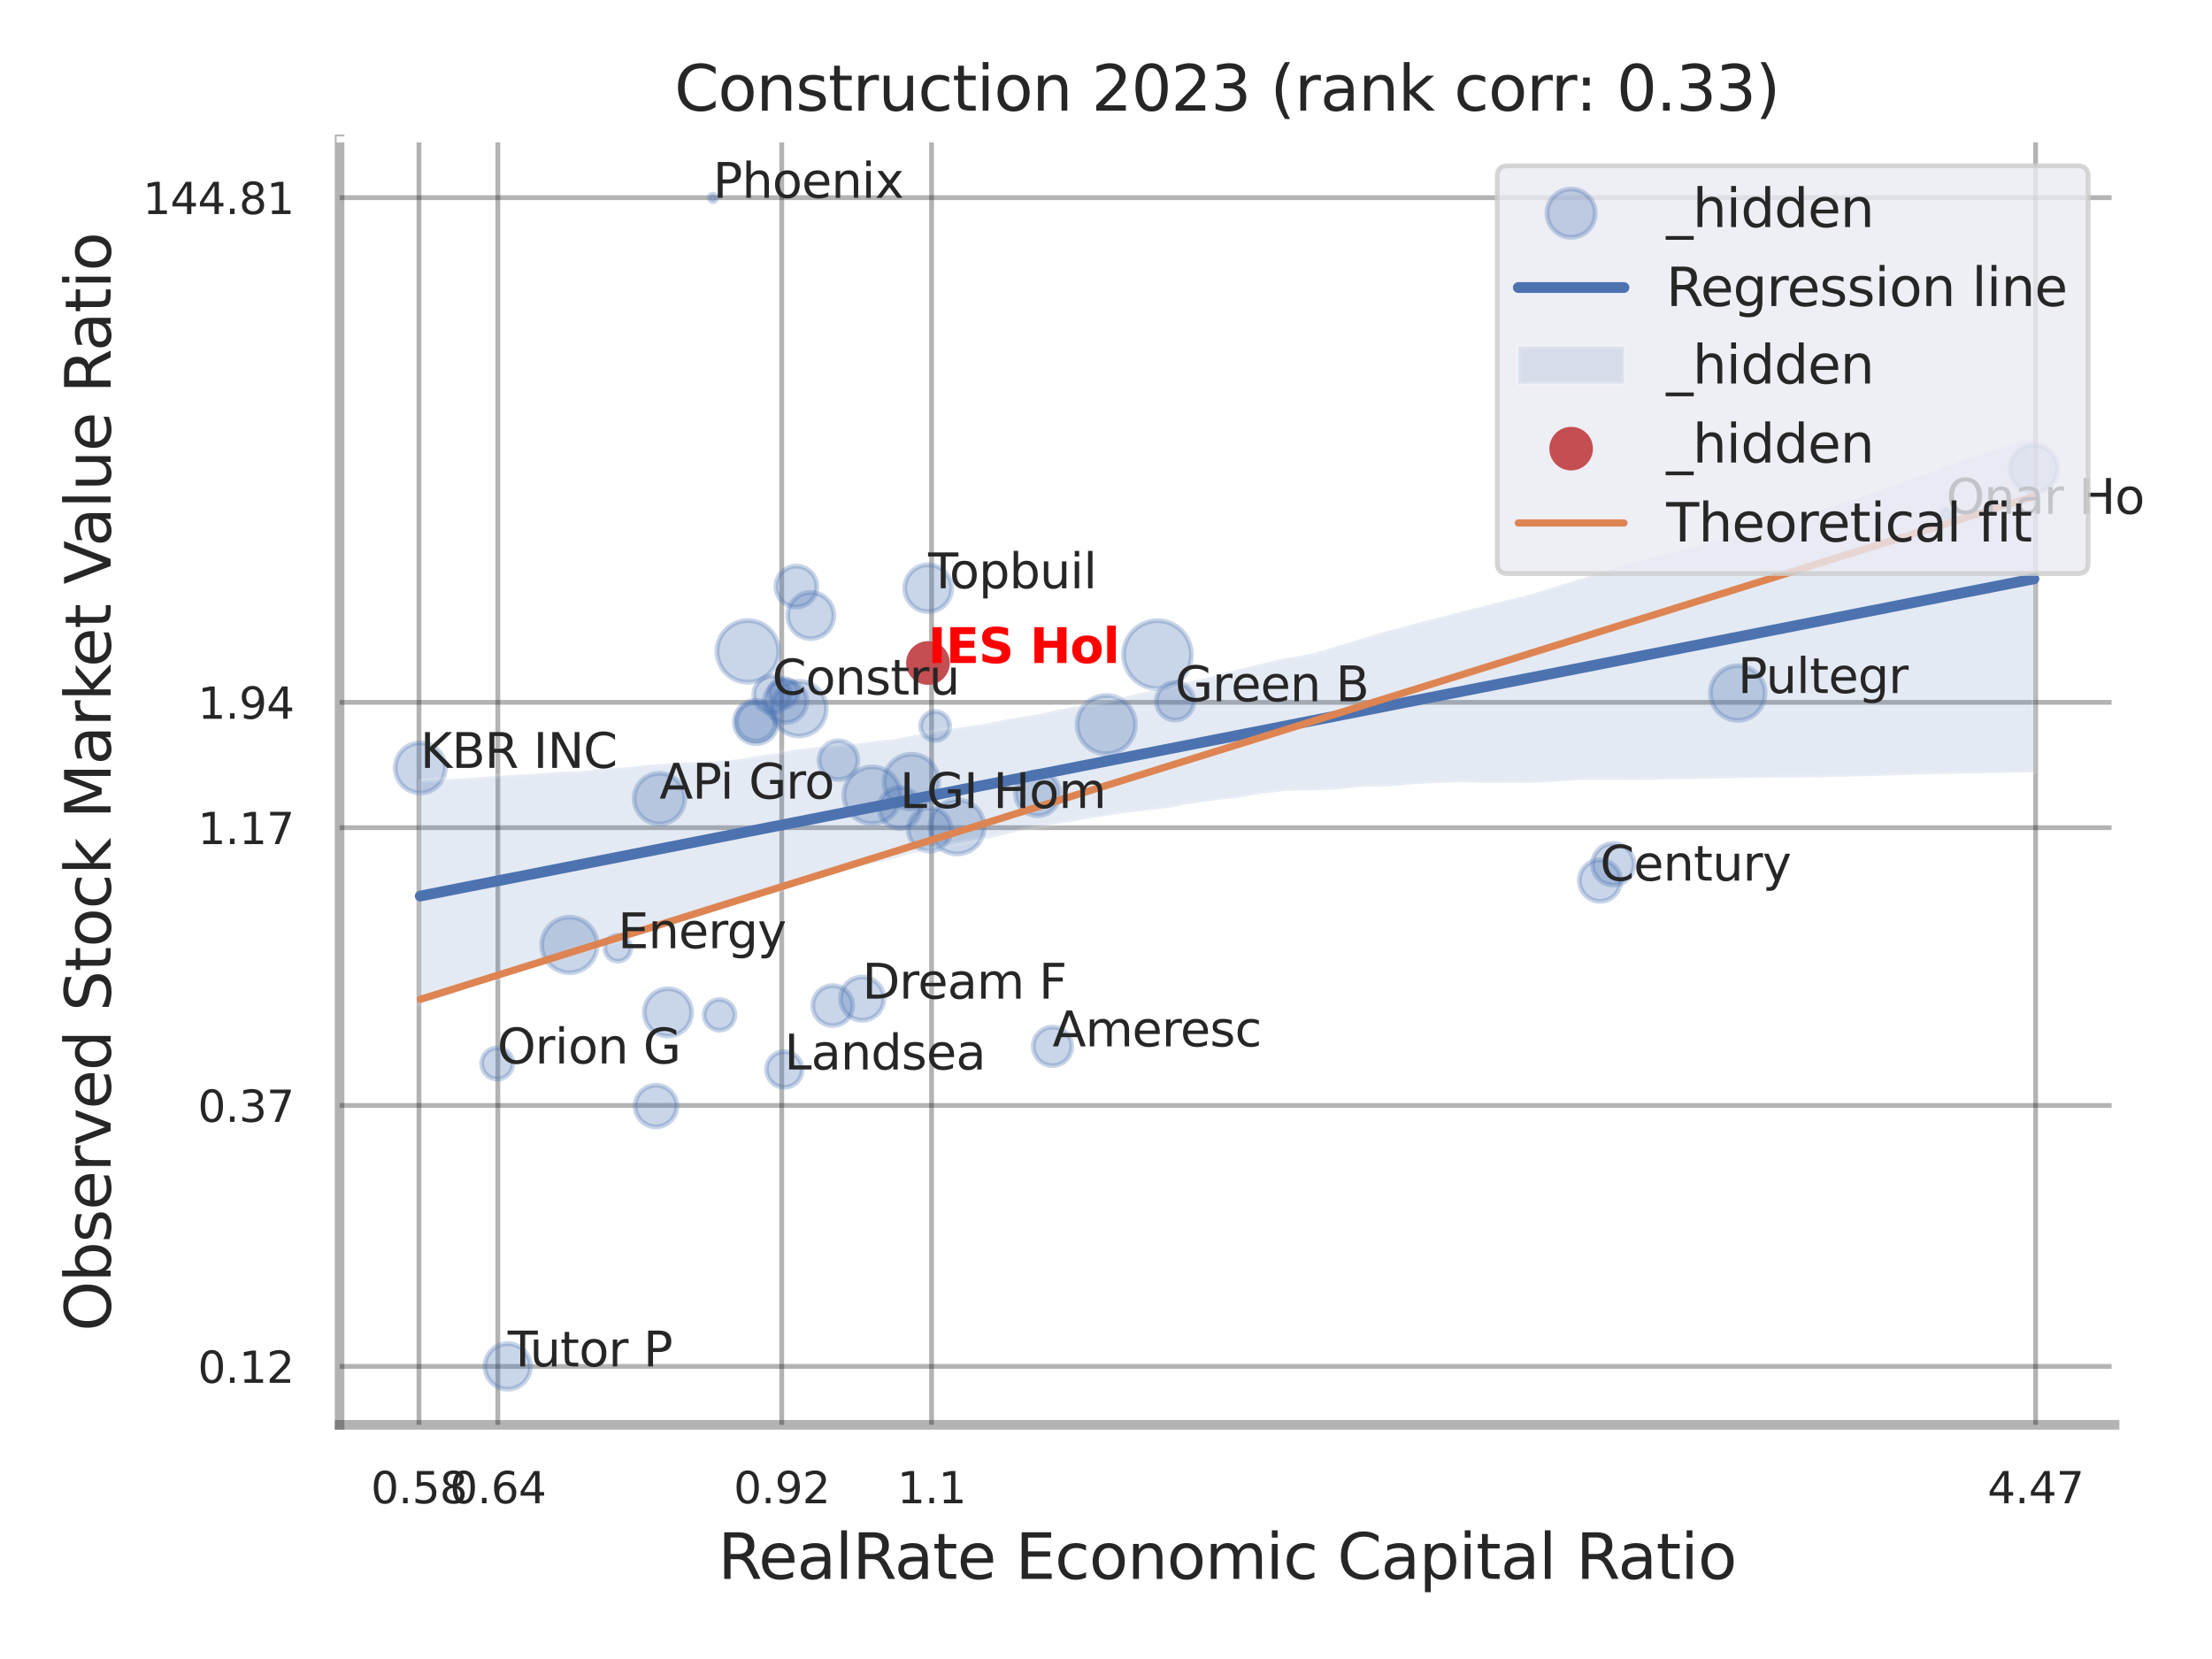 <?xml version="1.0" encoding="utf-8" standalone="no"?>
<!DOCTYPE svg PUBLIC "-//W3C//DTD SVG 1.1//EN"
  "http://www.w3.org/Graphics/SVG/1.1/DTD/svg11.dtd">
<svg xmlns:xlink="http://www.w3.org/1999/xlink" width="460.8pt" height="345.6pt" viewBox="0 0 460.8 345.6" xmlns="http://www.w3.org/2000/svg" version="1.1">
 <defs>
  <style type="text/css">*{stroke-linejoin: round; stroke-linecap: butt}</style>
 </defs>
 <g id="figure_1">
  <g id="patch_1">
   <path d="M 0 345.6 
L 460.8 345.6 
L 460.8 0 
L 0 0 
z
" style="fill: #ffffff"/>
  </g>
  <g id="axes_1">
   <g id="patch_2">
    <path d="M 70.74 296.82 
L 440.507 296.82 
L 440.507 29.04 
L 70.74 29.04 
z
" style="fill: #ffffff"/>
   </g>
   <g id="matplotlib.axis_1">
    <g id="xtick_1">
     <g id="line2d_1">
      <path d="M 87.281 296.82 
L 87.281 29.04 
" clip-path="url(#pff69e42e18)" style="fill: none; stroke: #000000; stroke-opacity: 0.3; stroke-linecap: round"/>
     </g>
     <g id="text_1">
      <!-- 0.58 -->
      <g style="fill: #262626" transform="translate(77.262 313.159) scale(0.09 -0.09)">
       <defs>
        <path id="DejaVuSans-30" d="M 2034 4250 
Q 1547 4250 1301 3770 
Q 1056 3291 1056 2328 
Q 1056 1369 1301 889 
Q 1547 409 2034 409 
Q 2525 409 2770 889 
Q 3016 1369 3016 2328 
Q 3016 3291 2770 3770 
Q 2525 4250 2034 4250 
z
M 2034 4750 
Q 2819 4750 3233 4129 
Q 3647 3509 3647 2328 
Q 3647 1150 3233 529 
Q 2819 -91 2034 -91 
Q 1250 -91 836 529 
Q 422 1150 422 2328 
Q 422 3509 836 4129 
Q 1250 4750 2034 4750 
z
" transform="scale(0.016)"/>
        <path id="DejaVuSans-2e" d="M 684 794 
L 1344 794 
L 1344 0 
L 684 0 
L 684 794 
z
" transform="scale(0.016)"/>
        <path id="DejaVuSans-35" d="M 691 4666 
L 3169 4666 
L 3169 4134 
L 1269 4134 
L 1269 2991 
Q 1406 3038 1543 3061 
Q 1681 3084 1819 3084 
Q 2600 3084 3056 2656 
Q 3513 2228 3513 1497 
Q 3513 744 3044 326 
Q 2575 -91 1722 -91 
Q 1428 -91 1123 -41 
Q 819 9 494 109 
L 494 744 
Q 775 591 1075 516 
Q 1375 441 1709 441 
Q 2250 441 2565 725 
Q 2881 1009 2881 1497 
Q 2881 1984 2565 2268 
Q 2250 2553 1709 2553 
Q 1456 2553 1204 2497 
Q 953 2441 691 2322 
L 691 4666 
z
" transform="scale(0.016)"/>
        <path id="DejaVuSans-38" d="M 2034 2216 
Q 1584 2216 1326 1975 
Q 1069 1734 1069 1313 
Q 1069 891 1326 650 
Q 1584 409 2034 409 
Q 2484 409 2743 651 
Q 3003 894 3003 1313 
Q 3003 1734 2745 1975 
Q 2488 2216 2034 2216 
z
M 1403 2484 
Q 997 2584 770 2862 
Q 544 3141 544 3541 
Q 544 4100 942 4425 
Q 1341 4750 2034 4750 
Q 2731 4750 3128 4425 
Q 3525 4100 3525 3541 
Q 3525 3141 3298 2862 
Q 3072 2584 2669 2484 
Q 3125 2378 3379 2068 
Q 3634 1759 3634 1313 
Q 3634 634 3220 271 
Q 2806 -91 2034 -91 
Q 1263 -91 848 271 
Q 434 634 434 1313 
Q 434 1759 690 2068 
Q 947 2378 1403 2484 
z
M 1172 3481 
Q 1172 3119 1398 2916 
Q 1625 2713 2034 2713 
Q 2441 2713 2670 2916 
Q 2900 3119 2900 3481 
Q 2900 3844 2670 4047 
Q 2441 4250 2034 4250 
Q 1625 4250 1398 4047 
Q 1172 3844 1172 3481 
z
" transform="scale(0.016)"/>
       </defs>
       <use xlink:href="#DejaVuSans-30"/>
       <use xlink:href="#DejaVuSans-2e" transform="translate(63.623 0)"/>
       <use xlink:href="#DejaVuSans-35" transform="translate(95.41 0)"/>
       <use xlink:href="#DejaVuSans-38" transform="translate(159.033 0)"/>
      </g>
     </g>
    </g>
    <g id="xtick_2">
     <g id="line2d_2">
      <path d="M 103.709 296.82 
L 103.709 29.04 
" clip-path="url(#pff69e42e18)" style="fill: none; stroke: #000000; stroke-opacity: 0.3; stroke-linecap: round"/>
     </g>
     <g id="text_2">
      <!-- 0.64 -->
      <g style="fill: #262626" transform="translate(93.69 313.159) scale(0.09 -0.09)">
       <defs>
        <path id="DejaVuSans-36" d="M 2113 2584 
Q 1688 2584 1439 2293 
Q 1191 2003 1191 1497 
Q 1191 994 1439 701 
Q 1688 409 2113 409 
Q 2538 409 2786 701 
Q 3034 994 3034 1497 
Q 3034 2003 2786 2293 
Q 2538 2584 2113 2584 
z
M 3366 4563 
L 3366 3988 
Q 3128 4100 2886 4159 
Q 2644 4219 2406 4219 
Q 1781 4219 1451 3797 
Q 1122 3375 1075 2522 
Q 1259 2794 1537 2939 
Q 1816 3084 2150 3084 
Q 2853 3084 3261 2657 
Q 3669 2231 3669 1497 
Q 3669 778 3244 343 
Q 2819 -91 2113 -91 
Q 1303 -91 875 529 
Q 447 1150 447 2328 
Q 447 3434 972 4092 
Q 1497 4750 2381 4750 
Q 2619 4750 2861 4703 
Q 3103 4656 3366 4563 
z
" transform="scale(0.016)"/>
        <path id="DejaVuSans-34" d="M 2419 4116 
L 825 1625 
L 2419 1625 
L 2419 4116 
z
M 2253 4666 
L 3047 4666 
L 3047 1625 
L 3713 1625 
L 3713 1100 
L 3047 1100 
L 3047 0 
L 2419 0 
L 2419 1100 
L 313 1100 
L 313 1709 
L 2253 4666 
z
" transform="scale(0.016)"/>
       </defs>
       <use xlink:href="#DejaVuSans-30"/>
       <use xlink:href="#DejaVuSans-2e" transform="translate(63.623 0)"/>
       <use xlink:href="#DejaVuSans-36" transform="translate(95.41 0)"/>
       <use xlink:href="#DejaVuSans-34" transform="translate(159.033 0)"/>
      </g>
     </g>
    </g>
    <g id="xtick_3">
     <g id="line2d_3">
      <path d="M 162.849 296.82 
L 162.849 29.04 
" clip-path="url(#pff69e42e18)" style="fill: none; stroke: #000000; stroke-opacity: 0.3; stroke-linecap: round"/>
     </g>
     <g id="text_3">
      <!-- 0.92 -->
      <g style="fill: #262626" transform="translate(152.829 313.159) scale(0.09 -0.09)">
       <defs>
        <path id="DejaVuSans-39" d="M 703 97 
L 703 672 
Q 941 559 1184 500 
Q 1428 441 1663 441 
Q 2288 441 2617 861 
Q 2947 1281 2994 2138 
Q 2813 1869 2534 1725 
Q 2256 1581 1919 1581 
Q 1219 1581 811 2004 
Q 403 2428 403 3163 
Q 403 3881 828 4315 
Q 1253 4750 1959 4750 
Q 2769 4750 3195 4129 
Q 3622 3509 3622 2328 
Q 3622 1225 3098 567 
Q 2575 -91 1691 -91 
Q 1453 -91 1209 -44 
Q 966 3 703 97 
z
M 1959 2075 
Q 2384 2075 2632 2365 
Q 2881 2656 2881 3163 
Q 2881 3666 2632 3958 
Q 2384 4250 1959 4250 
Q 1534 4250 1286 3958 
Q 1038 3666 1038 3163 
Q 1038 2656 1286 2365 
Q 1534 2075 1959 2075 
z
" transform="scale(0.016)"/>
        <path id="DejaVuSans-32" d="M 1228 531 
L 3431 531 
L 3431 0 
L 469 0 
L 469 531 
Q 828 903 1448 1529 
Q 2069 2156 2228 2338 
Q 2531 2678 2651 2914 
Q 2772 3150 2772 3378 
Q 2772 3750 2511 3984 
Q 2250 4219 1831 4219 
Q 1534 4219 1204 4116 
Q 875 4013 500 3803 
L 500 4441 
Q 881 4594 1212 4672 
Q 1544 4750 1819 4750 
Q 2544 4750 2975 4387 
Q 3406 4025 3406 3419 
Q 3406 3131 3298 2873 
Q 3191 2616 2906 2266 
Q 2828 2175 2409 1742 
Q 1991 1309 1228 531 
z
" transform="scale(0.016)"/>
       </defs>
       <use xlink:href="#DejaVuSans-30"/>
       <use xlink:href="#DejaVuSans-2e" transform="translate(63.623 0)"/>
       <use xlink:href="#DejaVuSans-39" transform="translate(95.41 0)"/>
       <use xlink:href="#DejaVuSans-32" transform="translate(159.033 0)"/>
      </g>
     </g>
    </g>
    <g id="xtick_4">
     <g id="line2d_4">
      <path d="M 194.061 296.82 
L 194.061 29.04 
" clip-path="url(#pff69e42e18)" style="fill: none; stroke: #000000; stroke-opacity: 0.3; stroke-linecap: round"/>
     </g>
     <g id="text_4">
      <!-- 1.1 -->
      <g style="fill: #262626" transform="translate(186.905 313.159) scale(0.09 -0.09)">
       <defs>
        <path id="DejaVuSans-31" d="M 794 531 
L 1825 531 
L 1825 4091 
L 703 3866 
L 703 4441 
L 1819 4666 
L 2450 4666 
L 2450 531 
L 3481 531 
L 3481 0 
L 794 0 
L 794 531 
z
" transform="scale(0.016)"/>
       </defs>
       <use xlink:href="#DejaVuSans-31"/>
       <use xlink:href="#DejaVuSans-2e" transform="translate(63.623 0)"/>
       <use xlink:href="#DejaVuSans-31" transform="translate(95.41 0)"/>
      </g>
     </g>
    </g>
    <g id="xtick_5">
     <g id="line2d_5">
      <path d="M 424.049 296.82 
L 424.049 29.04 
" clip-path="url(#pff69e42e18)" style="fill: none; stroke: #000000; stroke-opacity: 0.3; stroke-linecap: round"/>
     </g>
     <g id="text_5">
      <!-- 4.47 -->
      <g style="fill: #262626" transform="translate(414.029 313.159) scale(0.09 -0.09)">
       <defs>
        <path id="DejaVuSans-37" d="M 525 4666 
L 3525 4666 
L 3525 4397 
L 1831 0 
L 1172 0 
L 2766 4134 
L 525 4134 
L 525 4666 
z
" transform="scale(0.016)"/>
       </defs>
       <use xlink:href="#DejaVuSans-34"/>
       <use xlink:href="#DejaVuSans-2e" transform="translate(63.623 0)"/>
       <use xlink:href="#DejaVuSans-34" transform="translate(95.41 0)"/>
       <use xlink:href="#DejaVuSans-37" transform="translate(159.033 0)"/>
      </g>
     </g>
    </g>
    <g id="xtick_6"/>
    <g id="xtick_7"/>
    <g id="xtick_8"/>
    <g id="text_6">
     <!-- RealRate Economic Capital Ratio -->
     <g style="fill: #262626" transform="translate(149.57 328.908) scale(0.13 -0.13)">
      <defs>
       <path id="DejaVuSans-52" d="M 2841 2188 
Q 3044 2119 3236 1894 
Q 3428 1669 3622 1275 
L 4263 0 
L 3584 0 
L 2988 1197 
Q 2756 1666 2539 1819 
Q 2322 1972 1947 1972 
L 1259 1972 
L 1259 0 
L 628 0 
L 628 4666 
L 2053 4666 
Q 2853 4666 3247 4331 
Q 3641 3997 3641 3322 
Q 3641 2881 3436 2590 
Q 3231 2300 2841 2188 
z
M 1259 4147 
L 1259 2491 
L 2053 2491 
Q 2509 2491 2742 2702 
Q 2975 2913 2975 3322 
Q 2975 3731 2742 3939 
Q 2509 4147 2053 4147 
L 1259 4147 
z
" transform="scale(0.016)"/>
       <path id="DejaVuSans-65" d="M 3597 1894 
L 3597 1613 
L 953 1613 
Q 991 1019 1311 708 
Q 1631 397 2203 397 
Q 2534 397 2845 478 
Q 3156 559 3463 722 
L 3463 178 
Q 3153 47 2828 -22 
Q 2503 -91 2169 -91 
Q 1331 -91 842 396 
Q 353 884 353 1716 
Q 353 2575 817 3079 
Q 1281 3584 2069 3584 
Q 2775 3584 3186 3129 
Q 3597 2675 3597 1894 
z
M 3022 2063 
Q 3016 2534 2758 2815 
Q 2500 3097 2075 3097 
Q 1594 3097 1305 2825 
Q 1016 2553 972 2059 
L 3022 2063 
z
" transform="scale(0.016)"/>
       <path id="DejaVuSans-61" d="M 2194 1759 
Q 1497 1759 1228 1600 
Q 959 1441 959 1056 
Q 959 750 1161 570 
Q 1363 391 1709 391 
Q 2188 391 2477 730 
Q 2766 1069 2766 1631 
L 2766 1759 
L 2194 1759 
z
M 3341 1997 
L 3341 0 
L 2766 0 
L 2766 531 
Q 2569 213 2275 61 
Q 1981 -91 1556 -91 
Q 1019 -91 701 211 
Q 384 513 384 1019 
Q 384 1609 779 1909 
Q 1175 2209 1959 2209 
L 2766 2209 
L 2766 2266 
Q 2766 2663 2505 2880 
Q 2244 3097 1772 3097 
Q 1472 3097 1187 3025 
Q 903 2953 641 2809 
L 641 3341 
Q 956 3463 1253 3523 
Q 1550 3584 1831 3584 
Q 2591 3584 2966 3190 
Q 3341 2797 3341 1997 
z
" transform="scale(0.016)"/>
       <path id="DejaVuSans-6c" d="M 603 4863 
L 1178 4863 
L 1178 0 
L 603 0 
L 603 4863 
z
" transform="scale(0.016)"/>
       <path id="DejaVuSans-74" d="M 1172 4494 
L 1172 3500 
L 2356 3500 
L 2356 3053 
L 1172 3053 
L 1172 1153 
Q 1172 725 1289 603 
Q 1406 481 1766 481 
L 2356 481 
L 2356 0 
L 1766 0 
Q 1100 0 847 248 
Q 594 497 594 1153 
L 594 3053 
L 172 3053 
L 172 3500 
L 594 3500 
L 594 4494 
L 1172 4494 
z
" transform="scale(0.016)"/>
       <path id="DejaVuSans-20" transform="scale(0.016)"/>
       <path id="DejaVuSans-45" d="M 628 4666 
L 3578 4666 
L 3578 4134 
L 1259 4134 
L 1259 2753 
L 3481 2753 
L 3481 2222 
L 1259 2222 
L 1259 531 
L 3634 531 
L 3634 0 
L 628 0 
L 628 4666 
z
" transform="scale(0.016)"/>
       <path id="DejaVuSans-63" d="M 3122 3366 
L 3122 2828 
Q 2878 2963 2633 3030 
Q 2388 3097 2138 3097 
Q 1578 3097 1268 2742 
Q 959 2388 959 1747 
Q 959 1106 1268 751 
Q 1578 397 2138 397 
Q 2388 397 2633 464 
Q 2878 531 3122 666 
L 3122 134 
Q 2881 22 2623 -34 
Q 2366 -91 2075 -91 
Q 1284 -91 818 406 
Q 353 903 353 1747 
Q 353 2603 823 3093 
Q 1294 3584 2113 3584 
Q 2378 3584 2631 3529 
Q 2884 3475 3122 3366 
z
" transform="scale(0.016)"/>
       <path id="DejaVuSans-6f" d="M 1959 3097 
Q 1497 3097 1228 2736 
Q 959 2375 959 1747 
Q 959 1119 1226 758 
Q 1494 397 1959 397 
Q 2419 397 2687 759 
Q 2956 1122 2956 1747 
Q 2956 2369 2687 2733 
Q 2419 3097 1959 3097 
z
M 1959 3584 
Q 2709 3584 3137 3096 
Q 3566 2609 3566 1747 
Q 3566 888 3137 398 
Q 2709 -91 1959 -91 
Q 1206 -91 779 398 
Q 353 888 353 1747 
Q 353 2609 779 3096 
Q 1206 3584 1959 3584 
z
" transform="scale(0.016)"/>
       <path id="DejaVuSans-6e" d="M 3513 2113 
L 3513 0 
L 2938 0 
L 2938 2094 
Q 2938 2591 2744 2837 
Q 2550 3084 2163 3084 
Q 1697 3084 1428 2787 
Q 1159 2491 1159 1978 
L 1159 0 
L 581 0 
L 581 3500 
L 1159 3500 
L 1159 2956 
Q 1366 3272 1645 3428 
Q 1925 3584 2291 3584 
Q 2894 3584 3203 3211 
Q 3513 2838 3513 2113 
z
" transform="scale(0.016)"/>
       <path id="DejaVuSans-6d" d="M 3328 2828 
Q 3544 3216 3844 3400 
Q 4144 3584 4550 3584 
Q 5097 3584 5394 3201 
Q 5691 2819 5691 2113 
L 5691 0 
L 5113 0 
L 5113 2094 
Q 5113 2597 4934 2840 
Q 4756 3084 4391 3084 
Q 3944 3084 3684 2787 
Q 3425 2491 3425 1978 
L 3425 0 
L 2847 0 
L 2847 2094 
Q 2847 2600 2669 2842 
Q 2491 3084 2119 3084 
Q 1678 3084 1418 2786 
Q 1159 2488 1159 1978 
L 1159 0 
L 581 0 
L 581 3500 
L 1159 3500 
L 1159 2956 
Q 1356 3278 1631 3431 
Q 1906 3584 2284 3584 
Q 2666 3584 2933 3390 
Q 3200 3197 3328 2828 
z
" transform="scale(0.016)"/>
       <path id="DejaVuSans-69" d="M 603 3500 
L 1178 3500 
L 1178 0 
L 603 0 
L 603 3500 
z
M 603 4863 
L 1178 4863 
L 1178 4134 
L 603 4134 
L 603 4863 
z
" transform="scale(0.016)"/>
       <path id="DejaVuSans-43" d="M 4122 4306 
L 4122 3641 
Q 3803 3938 3442 4084 
Q 3081 4231 2675 4231 
Q 1875 4231 1450 3742 
Q 1025 3253 1025 2328 
Q 1025 1406 1450 917 
Q 1875 428 2675 428 
Q 3081 428 3442 575 
Q 3803 722 4122 1019 
L 4122 359 
Q 3791 134 3420 21 
Q 3050 -91 2638 -91 
Q 1578 -91 968 557 
Q 359 1206 359 2328 
Q 359 3453 968 4101 
Q 1578 4750 2638 4750 
Q 3056 4750 3426 4639 
Q 3797 4528 4122 4306 
z
" transform="scale(0.016)"/>
       <path id="DejaVuSans-70" d="M 1159 525 
L 1159 -1331 
L 581 -1331 
L 581 3500 
L 1159 3500 
L 1159 2969 
Q 1341 3281 1617 3432 
Q 1894 3584 2278 3584 
Q 2916 3584 3314 3078 
Q 3713 2572 3713 1747 
Q 3713 922 3314 415 
Q 2916 -91 2278 -91 
Q 1894 -91 1617 61 
Q 1341 213 1159 525 
z
M 3116 1747 
Q 3116 2381 2855 2742 
Q 2594 3103 2138 3103 
Q 1681 3103 1420 2742 
Q 1159 2381 1159 1747 
Q 1159 1113 1420 752 
Q 1681 391 2138 391 
Q 2594 391 2855 752 
Q 3116 1113 3116 1747 
z
" transform="scale(0.016)"/>
      </defs>
      <use xlink:href="#DejaVuSans-52"/>
      <use xlink:href="#DejaVuSans-65" transform="translate(64.982 0)"/>
      <use xlink:href="#DejaVuSans-61" transform="translate(126.506 0)"/>
      <use xlink:href="#DejaVuSans-6c" transform="translate(187.785 0)"/>
      <use xlink:href="#DejaVuSans-52" transform="translate(215.568 0)"/>
      <use xlink:href="#DejaVuSans-61" transform="translate(282.801 0)"/>
      <use xlink:href="#DejaVuSans-74" transform="translate(344.08 0)"/>
      <use xlink:href="#DejaVuSans-65" transform="translate(383.289 0)"/>
      <use xlink:href="#DejaVuSans-20" transform="translate(444.812 0)"/>
      <use xlink:href="#DejaVuSans-45" transform="translate(476.6 0)"/>
      <use xlink:href="#DejaVuSans-63" transform="translate(539.783 0)"/>
      <use xlink:href="#DejaVuSans-6f" transform="translate(594.764 0)"/>
      <use xlink:href="#DejaVuSans-6e" transform="translate(655.945 0)"/>
      <use xlink:href="#DejaVuSans-6f" transform="translate(719.324 0)"/>
      <use xlink:href="#DejaVuSans-6d" transform="translate(780.506 0)"/>
      <use xlink:href="#DejaVuSans-69" transform="translate(877.918 0)"/>
      <use xlink:href="#DejaVuSans-63" transform="translate(905.701 0)"/>
      <use xlink:href="#DejaVuSans-20" transform="translate(960.682 0)"/>
      <use xlink:href="#DejaVuSans-43" transform="translate(992.469 0)"/>
      <use xlink:href="#DejaVuSans-61" transform="translate(1062.293 0)"/>
      <use xlink:href="#DejaVuSans-70" transform="translate(1123.572 0)"/>
      <use xlink:href="#DejaVuSans-69" transform="translate(1187.049 0)"/>
      <use xlink:href="#DejaVuSans-74" transform="translate(1214.832 0)"/>
      <use xlink:href="#DejaVuSans-61" transform="translate(1254.041 0)"/>
      <use xlink:href="#DejaVuSans-6c" transform="translate(1315.32 0)"/>
      <use xlink:href="#DejaVuSans-20" transform="translate(1343.104 0)"/>
      <use xlink:href="#DejaVuSans-52" transform="translate(1374.891 0)"/>
      <use xlink:href="#DejaVuSans-61" transform="translate(1442.123 0)"/>
      <use xlink:href="#DejaVuSans-74" transform="translate(1503.402 0)"/>
      <use xlink:href="#DejaVuSans-69" transform="translate(1542.611 0)"/>
      <use xlink:href="#DejaVuSans-6f" transform="translate(1570.395 0)"/>
     </g>
    </g>
   </g>
   <g id="matplotlib.axis_2">
    <g id="ytick_1">
     <g id="line2d_6">
      <path d="M 70.74 284.653 
L 440.507 284.653 
" clip-path="url(#pff69e42e18)" style="fill: none; stroke: #000000; stroke-opacity: 0.3; stroke-linecap: round"/>
     </g>
     <g id="text_7">
      <!-- 0.12 -->
      <g style="fill: #262626" transform="translate(41.201 288.072) scale(0.09 -0.09)">
       <use xlink:href="#DejaVuSans-30"/>
       <use xlink:href="#DejaVuSans-2e" transform="translate(63.623 0)"/>
       <use xlink:href="#DejaVuSans-31" transform="translate(95.41 0)"/>
       <use xlink:href="#DejaVuSans-32" transform="translate(159.033 0)"/>
      </g>
     </g>
    </g>
    <g id="ytick_2">
     <g id="line2d_7">
      <path d="M 70.74 230.281 
L 440.507 230.281 
" clip-path="url(#pff69e42e18)" style="fill: none; stroke: #000000; stroke-opacity: 0.3; stroke-linecap: round"/>
     </g>
     <g id="text_8">
      <!-- 0.37 -->
      <g style="fill: #262626" transform="translate(41.201 233.701) scale(0.09 -0.09)">
       <defs>
        <path id="DejaVuSans-33" d="M 2597 2516 
Q 3050 2419 3304 2112 
Q 3559 1806 3559 1356 
Q 3559 666 3084 287 
Q 2609 -91 1734 -91 
Q 1441 -91 1130 -33 
Q 819 25 488 141 
L 488 750 
Q 750 597 1062 519 
Q 1375 441 1716 441 
Q 2309 441 2620 675 
Q 2931 909 2931 1356 
Q 2931 1769 2642 2001 
Q 2353 2234 1838 2234 
L 1294 2234 
L 1294 2753 
L 1863 2753 
Q 2328 2753 2575 2939 
Q 2822 3125 2822 3475 
Q 2822 3834 2567 4026 
Q 2313 4219 1838 4219 
Q 1578 4219 1281 4162 
Q 984 4106 628 3988 
L 628 4550 
Q 988 4650 1302 4700 
Q 1616 4750 1894 4750 
Q 2613 4750 3031 4423 
Q 3450 4097 3450 3541 
Q 3450 3153 3228 2886 
Q 3006 2619 2597 2516 
z
" transform="scale(0.016)"/>
       </defs>
       <use xlink:href="#DejaVuSans-30"/>
       <use xlink:href="#DejaVuSans-2e" transform="translate(63.623 0)"/>
       <use xlink:href="#DejaVuSans-33" transform="translate(95.41 0)"/>
       <use xlink:href="#DejaVuSans-37" transform="translate(159.033 0)"/>
      </g>
     </g>
    </g>
    <g id="ytick_3">
     <g id="line2d_8">
      <path d="M 70.74 172.42 
L 440.507 172.42 
" clip-path="url(#pff69e42e18)" style="fill: none; stroke: #000000; stroke-opacity: 0.3; stroke-linecap: round"/>
     </g>
     <g id="text_9">
      <!-- 1.17 -->
      <g style="fill: #262626" transform="translate(41.201 175.84) scale(0.09 -0.09)">
       <use xlink:href="#DejaVuSans-31"/>
       <use xlink:href="#DejaVuSans-2e" transform="translate(63.623 0)"/>
       <use xlink:href="#DejaVuSans-31" transform="translate(95.41 0)"/>
       <use xlink:href="#DejaVuSans-37" transform="translate(159.033 0)"/>
      </g>
     </g>
    </g>
    <g id="ytick_4">
     <g id="line2d_9">
      <path d="M 70.74 146.306 
L 440.507 146.306 
" clip-path="url(#pff69e42e18)" style="fill: none; stroke: #000000; stroke-opacity: 0.3; stroke-linecap: round"/>
     </g>
     <g id="text_10">
      <!-- 1.94 -->
      <g style="fill: #262626" transform="translate(41.201 149.725) scale(0.09 -0.09)">
       <use xlink:href="#DejaVuSans-31"/>
       <use xlink:href="#DejaVuSans-2e" transform="translate(63.623 0)"/>
       <use xlink:href="#DejaVuSans-39" transform="translate(95.41 0)"/>
       <use xlink:href="#DejaVuSans-34" transform="translate(159.033 0)"/>
      </g>
     </g>
    </g>
    <g id="ytick_5">
     <g id="line2d_10">
      <path d="M 70.74 41.175 
L 440.507 41.175 
" clip-path="url(#pff69e42e18)" style="fill: none; stroke: #000000; stroke-opacity: 0.3; stroke-linecap: round"/>
     </g>
     <g id="text_11">
      <!-- 144.81 -->
      <g style="fill: #262626" transform="translate(29.748 44.594) scale(0.09 -0.09)">
       <use xlink:href="#DejaVuSans-31"/>
       <use xlink:href="#DejaVuSans-34" transform="translate(63.623 0)"/>
       <use xlink:href="#DejaVuSans-34" transform="translate(127.246 0)"/>
       <use xlink:href="#DejaVuSans-2e" transform="translate(190.869 0)"/>
       <use xlink:href="#DejaVuSans-38" transform="translate(222.656 0)"/>
       <use xlink:href="#DejaVuSans-31" transform="translate(286.279 0)"/>
      </g>
     </g>
    </g>
    <g id="ytick_6"/>
    <g id="ytick_7"/>
    <g id="ytick_8"/>
    <g id="text_12">
     <!-- Observed Stock Market Value Ratio -->
     <g style="fill: #262626" transform="translate(23.045 277.332) rotate(-90) scale(0.13 -0.13)">
      <defs>
       <path id="DejaVuSans-4f" d="M 2522 4238 
Q 1834 4238 1429 3725 
Q 1025 3213 1025 2328 
Q 1025 1447 1429 934 
Q 1834 422 2522 422 
Q 3209 422 3611 934 
Q 4013 1447 4013 2328 
Q 4013 3213 3611 3725 
Q 3209 4238 2522 4238 
z
M 2522 4750 
Q 3503 4750 4090 4092 
Q 4678 3434 4678 2328 
Q 4678 1225 4090 567 
Q 3503 -91 2522 -91 
Q 1538 -91 948 565 
Q 359 1222 359 2328 
Q 359 3434 948 4092 
Q 1538 4750 2522 4750 
z
" transform="scale(0.016)"/>
       <path id="DejaVuSans-62" d="M 3116 1747 
Q 3116 2381 2855 2742 
Q 2594 3103 2138 3103 
Q 1681 3103 1420 2742 
Q 1159 2381 1159 1747 
Q 1159 1113 1420 752 
Q 1681 391 2138 391 
Q 2594 391 2855 752 
Q 3116 1113 3116 1747 
z
M 1159 2969 
Q 1341 3281 1617 3432 
Q 1894 3584 2278 3584 
Q 2916 3584 3314 3078 
Q 3713 2572 3713 1747 
Q 3713 922 3314 415 
Q 2916 -91 2278 -91 
Q 1894 -91 1617 61 
Q 1341 213 1159 525 
L 1159 0 
L 581 0 
L 581 4863 
L 1159 4863 
L 1159 2969 
z
" transform="scale(0.016)"/>
       <path id="DejaVuSans-73" d="M 2834 3397 
L 2834 2853 
Q 2591 2978 2328 3040 
Q 2066 3103 1784 3103 
Q 1356 3103 1142 2972 
Q 928 2841 928 2578 
Q 928 2378 1081 2264 
Q 1234 2150 1697 2047 
L 1894 2003 
Q 2506 1872 2764 1633 
Q 3022 1394 3022 966 
Q 3022 478 2636 193 
Q 2250 -91 1575 -91 
Q 1294 -91 989 -36 
Q 684 19 347 128 
L 347 722 
Q 666 556 975 473 
Q 1284 391 1588 391 
Q 1994 391 2212 530 
Q 2431 669 2431 922 
Q 2431 1156 2273 1281 
Q 2116 1406 1581 1522 
L 1381 1569 
Q 847 1681 609 1914 
Q 372 2147 372 2553 
Q 372 3047 722 3315 
Q 1072 3584 1716 3584 
Q 2034 3584 2315 3537 
Q 2597 3491 2834 3397 
z
" transform="scale(0.016)"/>
       <path id="DejaVuSans-72" d="M 2631 2963 
Q 2534 3019 2420 3045 
Q 2306 3072 2169 3072 
Q 1681 3072 1420 2755 
Q 1159 2438 1159 1844 
L 1159 0 
L 581 0 
L 581 3500 
L 1159 3500 
L 1159 2956 
Q 1341 3275 1631 3429 
Q 1922 3584 2338 3584 
Q 2397 3584 2469 3576 
Q 2541 3569 2628 3553 
L 2631 2963 
z
" transform="scale(0.016)"/>
       <path id="DejaVuSans-76" d="M 191 3500 
L 800 3500 
L 1894 563 
L 2988 3500 
L 3597 3500 
L 2284 0 
L 1503 0 
L 191 3500 
z
" transform="scale(0.016)"/>
       <path id="DejaVuSans-64" d="M 2906 2969 
L 2906 4863 
L 3481 4863 
L 3481 0 
L 2906 0 
L 2906 525 
Q 2725 213 2448 61 
Q 2172 -91 1784 -91 
Q 1150 -91 751 415 
Q 353 922 353 1747 
Q 353 2572 751 3078 
Q 1150 3584 1784 3584 
Q 2172 3584 2448 3432 
Q 2725 3281 2906 2969 
z
M 947 1747 
Q 947 1113 1208 752 
Q 1469 391 1925 391 
Q 2381 391 2643 752 
Q 2906 1113 2906 1747 
Q 2906 2381 2643 2742 
Q 2381 3103 1925 3103 
Q 1469 3103 1208 2742 
Q 947 2381 947 1747 
z
" transform="scale(0.016)"/>
       <path id="DejaVuSans-53" d="M 3425 4513 
L 3425 3897 
Q 3066 4069 2747 4153 
Q 2428 4238 2131 4238 
Q 1616 4238 1336 4038 
Q 1056 3838 1056 3469 
Q 1056 3159 1242 3001 
Q 1428 2844 1947 2747 
L 2328 2669 
Q 3034 2534 3370 2195 
Q 3706 1856 3706 1288 
Q 3706 609 3251 259 
Q 2797 -91 1919 -91 
Q 1588 -91 1214 -16 
Q 841 59 441 206 
L 441 856 
Q 825 641 1194 531 
Q 1563 422 1919 422 
Q 2459 422 2753 634 
Q 3047 847 3047 1241 
Q 3047 1584 2836 1778 
Q 2625 1972 2144 2069 
L 1759 2144 
Q 1053 2284 737 2584 
Q 422 2884 422 3419 
Q 422 4038 858 4394 
Q 1294 4750 2059 4750 
Q 2388 4750 2728 4690 
Q 3069 4631 3425 4513 
z
" transform="scale(0.016)"/>
       <path id="DejaVuSans-6b" d="M 581 4863 
L 1159 4863 
L 1159 1991 
L 2875 3500 
L 3609 3500 
L 1753 1863 
L 3688 0 
L 2938 0 
L 1159 1709 
L 1159 0 
L 581 0 
L 581 4863 
z
" transform="scale(0.016)"/>
       <path id="DejaVuSans-4d" d="M 628 4666 
L 1569 4666 
L 2759 1491 
L 3956 4666 
L 4897 4666 
L 4897 0 
L 4281 0 
L 4281 4097 
L 3078 897 
L 2444 897 
L 1241 4097 
L 1241 0 
L 628 0 
L 628 4666 
z
" transform="scale(0.016)"/>
       <path id="DejaVuSans-56" d="M 1831 0 
L 50 4666 
L 709 4666 
L 2188 738 
L 3669 4666 
L 4325 4666 
L 2547 0 
L 1831 0 
z
" transform="scale(0.016)"/>
       <path id="DejaVuSans-75" d="M 544 1381 
L 544 3500 
L 1119 3500 
L 1119 1403 
Q 1119 906 1312 657 
Q 1506 409 1894 409 
Q 2359 409 2629 706 
Q 2900 1003 2900 1516 
L 2900 3500 
L 3475 3500 
L 3475 0 
L 2900 0 
L 2900 538 
Q 2691 219 2414 64 
Q 2138 -91 1772 -91 
Q 1169 -91 856 284 
Q 544 659 544 1381 
z
M 1991 3584 
L 1991 3584 
z
" transform="scale(0.016)"/>
      </defs>
      <use xlink:href="#DejaVuSans-4f"/>
      <use xlink:href="#DejaVuSans-62" transform="translate(78.711 0)"/>
      <use xlink:href="#DejaVuSans-73" transform="translate(142.188 0)"/>
      <use xlink:href="#DejaVuSans-65" transform="translate(194.287 0)"/>
      <use xlink:href="#DejaVuSans-72" transform="translate(255.811 0)"/>
      <use xlink:href="#DejaVuSans-76" transform="translate(296.924 0)"/>
      <use xlink:href="#DejaVuSans-65" transform="translate(356.104 0)"/>
      <use xlink:href="#DejaVuSans-64" transform="translate(417.627 0)"/>
      <use xlink:href="#DejaVuSans-20" transform="translate(481.104 0)"/>
      <use xlink:href="#DejaVuSans-53" transform="translate(512.891 0)"/>
      <use xlink:href="#DejaVuSans-74" transform="translate(576.367 0)"/>
      <use xlink:href="#DejaVuSans-6f" transform="translate(615.576 0)"/>
      <use xlink:href="#DejaVuSans-63" transform="translate(676.758 0)"/>
      <use xlink:href="#DejaVuSans-6b" transform="translate(731.738 0)"/>
      <use xlink:href="#DejaVuSans-20" transform="translate(789.648 0)"/>
      <use xlink:href="#DejaVuSans-4d" transform="translate(821.436 0)"/>
      <use xlink:href="#DejaVuSans-61" transform="translate(907.715 0)"/>
      <use xlink:href="#DejaVuSans-72" transform="translate(968.994 0)"/>
      <use xlink:href="#DejaVuSans-6b" transform="translate(1010.107 0)"/>
      <use xlink:href="#DejaVuSans-65" transform="translate(1064.393 0)"/>
      <use xlink:href="#DejaVuSans-74" transform="translate(1125.916 0)"/>
      <use xlink:href="#DejaVuSans-20" transform="translate(1165.125 0)"/>
      <use xlink:href="#DejaVuSans-56" transform="translate(1196.912 0)"/>
      <use xlink:href="#DejaVuSans-61" transform="translate(1257.57 0)"/>
      <use xlink:href="#DejaVuSans-6c" transform="translate(1318.85 0)"/>
      <use xlink:href="#DejaVuSans-75" transform="translate(1346.633 0)"/>
      <use xlink:href="#DejaVuSans-65" transform="translate(1410.012 0)"/>
      <use xlink:href="#DejaVuSans-20" transform="translate(1471.535 0)"/>
      <use xlink:href="#DejaVuSans-52" transform="translate(1503.322 0)"/>
      <use xlink:href="#DejaVuSans-61" transform="translate(1570.555 0)"/>
      <use xlink:href="#DejaVuSans-74" transform="translate(1631.834 0)"/>
      <use xlink:href="#DejaVuSans-69" transform="translate(1671.043 0)"/>
      <use xlink:href="#DejaVuSans-6f" transform="translate(1698.826 0)"/>
     </g>
    </g>
   </g>
   <g id="PathCollection_1">
    <path d="M 118.624 202.64 
C 120.158 202.64 121.63 202.03 122.715 200.945 
C 123.8 199.86 124.409 198.388 124.409 196.854 
C 124.409 195.32 123.8 193.848 122.715 192.763 
C 121.63 191.678 120.158 191.069 118.624 191.069 
C 117.09 191.069 115.618 191.678 114.533 192.763 
C 113.448 193.848 112.838 195.32 112.838 196.854 
C 112.838 198.388 113.448 199.86 114.533 200.945 
C 115.618 202.03 117.09 202.64 118.624 202.64 
z
" clip-path="url(#pff69e42e18)" style="fill: #4c72b0; fill-opacity: 0.3; stroke: #4c72b0; stroke-opacity: 0.3"/>
    <path d="M 230.463 157.033 
C 232.074 157.033 233.619 156.393 234.758 155.254 
C 235.897 154.115 236.537 152.57 236.537 150.96 
C 236.537 149.349 235.897 147.804 234.758 146.665 
C 233.619 145.526 232.074 144.886 230.463 144.886 
C 228.853 144.886 227.308 145.526 226.169 146.665 
C 225.03 147.804 224.39 149.349 224.39 150.96 
C 224.39 152.57 225.03 154.115 226.169 155.254 
C 227.308 156.393 228.853 157.033 230.463 157.033 
z
" clip-path="url(#pff69e42e18)" style="fill: #4c72b0; fill-opacity: 0.3; stroke: #4c72b0; stroke-opacity: 0.3"/>
    <path d="M 157.49 154.916 
C 158.688 154.916 159.836 154.44 160.683 153.593 
C 161.53 152.747 162.006 151.598 162.006 150.4 
C 162.006 149.203 161.53 148.054 160.683 147.207 
C 159.836 146.361 158.688 145.885 157.49 145.885 
C 156.293 145.885 155.144 146.361 154.297 147.207 
C 153.45 148.054 152.975 149.203 152.975 150.4 
C 152.975 151.598 153.45 152.747 154.297 153.593 
C 155.144 154.44 156.293 154.916 157.49 154.916 
z
" clip-path="url(#pff69e42e18)" style="fill: #4c72b0; fill-opacity: 0.3; stroke: #4c72b0; stroke-opacity: 0.3"/>
    <path d="M 105.759 289.391 
C 107.017 289.391 108.224 288.892 109.113 288.002 
C 110.003 287.113 110.503 285.906 110.503 284.648 
C 110.503 283.39 110.003 282.184 109.113 281.294 
C 108.224 280.405 107.017 279.905 105.759 279.905 
C 104.501 279.905 103.295 280.405 102.405 281.294 
C 101.516 282.184 101.016 283.39 101.016 284.648 
C 101.016 285.906 101.516 287.113 102.405 288.002 
C 103.295 288.892 104.501 289.391 105.759 289.391 
z
" clip-path="url(#pff69e42e18)" style="fill: #4c72b0; fill-opacity: 0.3; stroke: #4c72b0; stroke-opacity: 0.3"/>
    <path d="M 194.814 154.27 
C 195.615 154.27 196.383 153.952 196.949 153.386 
C 197.515 152.82 197.833 152.052 197.833 151.251 
C 197.833 150.45 197.515 149.682 196.949 149.116 
C 196.383 148.55 195.615 148.232 194.814 148.232 
C 194.013 148.232 193.245 148.55 192.679 149.116 
C 192.113 149.682 191.794 150.45 191.794 151.251 
C 191.794 152.052 192.113 152.82 192.679 153.386 
C 193.245 153.952 194.013 154.27 194.814 154.27 
z
" clip-path="url(#pff69e42e18)" style="fill: #4c72b0; fill-opacity: 0.3; stroke: #4c72b0; stroke-opacity: 0.3"/>
    <path d="M 166.446 153.329 
C 167.957 153.329 169.405 152.729 170.473 151.661 
C 171.541 150.593 172.141 149.145 172.141 147.634 
C 172.141 146.124 171.541 144.675 170.473 143.607 
C 169.405 142.539 167.957 141.939 166.446 141.939 
C 164.936 141.939 163.487 142.539 162.42 143.607 
C 161.352 144.675 160.752 146.124 160.752 147.634 
C 160.752 149.145 161.352 150.593 162.42 151.661 
C 163.487 152.729 164.936 153.329 166.446 153.329 
z
" clip-path="url(#pff69e42e18)" style="fill: #4c72b0; fill-opacity: 0.3; stroke: #4c72b0; stroke-opacity: 0.3"/>
    <path d="M 136.658 234.744 
C 137.808 234.744 138.912 234.287 139.725 233.474 
C 140.538 232.66 140.995 231.557 140.995 230.407 
C 140.995 229.257 140.538 228.153 139.725 227.34 
C 138.912 226.527 137.808 226.07 136.658 226.07 
C 135.508 226.07 134.405 226.527 133.591 227.34 
C 132.778 228.153 132.321 229.257 132.321 230.407 
C 132.321 231.557 132.778 232.66 133.591 233.474 
C 134.405 234.287 135.508 234.744 136.658 234.744 
z
" clip-path="url(#pff69e42e18)" style="fill: #4c72b0; fill-opacity: 0.3; stroke: #4c72b0; stroke-opacity: 0.3"/>
    <path d="M 163.652 150.523 
C 164.824 150.523 165.948 150.057 166.777 149.228 
C 167.605 148.4 168.071 147.276 168.071 146.104 
C 168.071 144.932 167.605 143.808 166.777 142.979 
C 165.948 142.151 164.824 141.685 163.652 141.685 
C 162.48 141.685 161.356 142.151 160.528 142.979 
C 159.699 143.808 159.233 144.932 159.233 146.104 
C 159.233 147.276 159.699 148.4 160.528 149.228 
C 161.356 150.057 162.48 150.523 163.652 150.523 
z
" clip-path="url(#pff69e42e18)" style="fill: #4c72b0; fill-opacity: 0.3; stroke: #4c72b0; stroke-opacity: 0.3"/>
    <path d="M 199.395 177.893 
C 200.892 177.893 202.327 177.299 203.386 176.24 
C 204.444 175.182 205.038 173.747 205.038 172.25 
C 205.038 170.754 204.444 169.318 203.386 168.26 
C 202.327 167.202 200.892 166.608 199.395 166.608 
C 197.899 166.608 196.464 167.202 195.405 168.26 
C 194.347 169.318 193.753 170.754 193.753 172.25 
C 193.753 173.747 194.347 175.182 195.405 176.24 
C 196.464 177.299 197.899 177.893 199.395 177.893 
z
" clip-path="url(#pff69e42e18)" style="fill: #4c72b0; fill-opacity: 0.3; stroke: #4c72b0; stroke-opacity: 0.3"/>
    <path d="M 216.158 169.922 
C 217.383 169.922 218.558 169.436 219.424 168.57 
C 220.29 167.704 220.777 166.529 220.777 165.304 
C 220.777 164.079 220.29 162.904 219.424 162.038 
C 218.558 161.172 217.383 160.686 216.158 160.686 
C 214.933 160.686 213.759 161.172 212.893 162.038 
C 212.027 162.904 211.54 164.079 211.54 165.304 
C 211.54 166.529 212.027 167.704 212.893 168.57 
C 213.759 169.436 214.933 169.922 216.158 169.922 
z
" clip-path="url(#pff69e42e18)" style="fill: #4c72b0; fill-opacity: 0.3; stroke: #4c72b0; stroke-opacity: 0.3"/>
    <path d="M 362.005 150.064 
C 363.516 150.064 364.965 149.463 366.034 148.395 
C 367.102 147.326 367.703 145.877 367.703 144.366 
C 367.703 142.855 367.102 141.406 366.034 140.337 
C 364.965 139.269 363.516 138.668 362.005 138.668 
C 360.494 138.668 359.044 139.269 357.976 140.337 
C 356.908 141.406 356.307 142.855 356.307 144.366 
C 356.307 145.877 356.908 147.326 357.976 148.395 
C 359.044 149.463 360.494 150.064 362.005 150.064 
z
" clip-path="url(#pff69e42e18)" style="fill: #4c72b0; fill-opacity: 0.3; stroke: #4c72b0; stroke-opacity: 0.3"/>
    <path d="M 174.67 162.409 
C 175.742 162.409 176.771 161.983 177.529 161.225 
C 178.287 160.467 178.713 159.438 178.713 158.366 
C 178.713 157.293 178.287 156.265 177.529 155.507 
C 176.771 154.749 175.742 154.322 174.67 154.322 
C 173.598 154.322 172.569 154.749 171.811 155.507 
C 171.053 156.265 170.627 157.293 170.627 158.366 
C 170.627 159.438 171.053 160.467 171.811 161.225 
C 172.569 161.983 173.598 162.409 174.67 162.409 
z
" clip-path="url(#pff69e42e18)" style="fill: #4c72b0; fill-opacity: 0.3; stroke: #4c72b0; stroke-opacity: 0.3"/>
    <path d="M 193.674 177.292 
C 194.861 177.292 195.999 176.821 196.838 175.982 
C 197.677 175.142 198.149 174.004 198.149 172.817 
C 198.149 171.63 197.677 170.492 196.838 169.653 
C 195.999 168.814 194.861 168.342 193.674 168.342 
C 192.487 168.342 191.348 168.814 190.509 169.653 
C 189.67 170.492 189.198 171.63 189.198 172.817 
C 189.198 174.004 189.67 175.142 190.509 175.982 
C 191.348 176.821 192.487 177.292 193.674 177.292 
z
" clip-path="url(#pff69e42e18)" style="fill: #4c72b0; fill-opacity: 0.3; stroke: #4c72b0; stroke-opacity: 0.3"/>
    <path d="M 157.467 154.382 
C 158.537 154.382 159.564 153.957 160.321 153.2 
C 161.077 152.443 161.503 151.417 161.503 150.347 
C 161.503 149.276 161.077 148.25 160.321 147.493 
C 159.564 146.736 158.537 146.311 157.467 146.311 
C 156.397 146.311 155.37 146.736 154.614 147.493 
C 153.857 148.25 153.432 149.276 153.432 150.347 
C 153.432 151.417 153.857 152.443 154.614 153.2 
C 155.37 153.957 156.397 154.382 157.467 154.382 
z
" clip-path="url(#pff69e42e18)" style="fill: #4c72b0; fill-opacity: 0.3; stroke: #4c72b0; stroke-opacity: 0.3"/>
    <path d="M 241.123 143.445 
C 242.999 143.445 244.797 142.7 246.123 141.374 
C 247.449 140.048 248.194 138.249 248.194 136.374 
C 248.194 134.499 247.449 132.7 246.123 131.374 
C 244.797 130.048 242.999 129.303 241.123 129.303 
C 239.248 129.303 237.449 130.048 236.123 131.374 
C 234.797 132.7 234.052 134.499 234.052 136.374 
C 234.052 138.249 234.797 140.048 236.123 141.374 
C 237.449 142.7 239.248 143.445 241.123 143.445 
z
" clip-path="url(#pff69e42e18)" style="fill: #4c72b0; fill-opacity: 0.3; stroke: #4c72b0; stroke-opacity: 0.3"/>
    <path d="M 423.699 102.555 
C 425.007 102.555 426.261 102.035 427.186 101.11 
C 428.111 100.185 428.631 98.931 428.631 97.623 
C 428.631 96.315 428.111 95.06 427.186 94.136 
C 426.261 93.211 425.007 92.691 423.699 92.691 
C 422.391 92.691 421.137 93.211 420.212 94.136 
C 419.287 95.06 418.767 96.315 418.767 97.623 
C 418.767 98.931 419.287 100.185 420.212 101.11 
C 421.137 102.035 422.391 102.555 423.699 102.555 
z
" clip-path="url(#pff69e42e18)" style="fill: #4c72b0; fill-opacity: 0.3; stroke: #4c72b0; stroke-opacity: 0.3"/>
    <path d="M 173.474 213.647 
C 174.578 213.647 175.637 213.209 176.417 212.429 
C 177.197 211.648 177.636 210.589 177.636 209.486 
C 177.636 208.382 177.197 207.323 176.417 206.543 
C 175.637 205.763 174.578 205.324 173.474 205.324 
C 172.371 205.324 171.312 205.763 170.531 206.543 
C 169.751 207.323 169.313 208.382 169.313 209.486 
C 169.313 210.589 169.751 211.648 170.531 212.429 
C 171.312 213.209 172.371 213.647 173.474 213.647 
z
" clip-path="url(#pff69e42e18)" style="fill: #4c72b0; fill-opacity: 0.3; stroke: #4c72b0; stroke-opacity: 0.3"/>
    <path d="M 189.867 168.548 
C 191.383 168.548 192.836 167.946 193.908 166.874 
C 194.979 165.803 195.581 164.349 195.581 162.834 
C 195.581 161.319 194.979 159.865 193.908 158.794 
C 192.836 157.722 191.383 157.12 189.867 157.12 
C 188.352 157.12 186.899 157.722 185.827 158.794 
C 184.756 159.865 184.154 161.319 184.154 162.834 
C 184.154 164.349 184.756 165.803 185.827 166.874 
C 186.899 167.946 188.352 168.548 189.867 168.548 
z
" clip-path="url(#pff69e42e18)" style="fill: #4c72b0; fill-opacity: 0.3; stroke: #4c72b0; stroke-opacity: 0.3"/>
    <path d="M 168.906 133.029 
C 170.18 133.029 171.403 132.523 172.304 131.621 
C 173.205 130.72 173.711 129.498 173.711 128.223 
C 173.711 126.949 173.205 125.726 172.304 124.825 
C 171.403 123.924 170.18 123.417 168.906 123.417 
C 167.631 123.417 166.409 123.924 165.507 124.825 
C 164.606 125.726 164.1 126.949 164.1 128.223 
C 164.1 129.498 164.606 130.72 165.507 131.621 
C 166.409 132.523 167.631 133.029 168.906 133.029 
z
" clip-path="url(#pff69e42e18)" style="fill: #4c72b0; fill-opacity: 0.3; stroke: #4c72b0; stroke-opacity: 0.3"/>
    <path d="M 193.312 142.152 
C 194.383 142.152 195.411 141.727 196.168 140.969 
C 196.926 140.212 197.351 139.185 197.351 138.113 
C 197.351 137.042 196.926 136.015 196.168 135.257 
C 195.411 134.5 194.383 134.074 193.312 134.074 
C 192.241 134.074 191.214 134.5 190.456 135.257 
C 189.699 136.015 189.273 137.042 189.273 138.113 
C 189.273 139.185 189.699 140.212 190.456 140.969 
C 191.214 141.727 192.241 142.152 193.312 142.152 
z
" clip-path="url(#pff69e42e18)" style="fill: #4c72b0; fill-opacity: 0.3; stroke: #4c72b0; stroke-opacity: 0.3"/>
    <path d="M 155.788 142.12 
C 157.492 142.12 159.127 141.443 160.332 140.238 
C 161.537 139.033 162.214 137.398 162.214 135.694 
C 162.214 133.99 161.537 132.355 160.332 131.15 
C 159.127 129.945 157.492 129.268 155.788 129.268 
C 154.084 129.268 152.449 129.945 151.244 131.15 
C 150.039 132.355 149.362 133.99 149.362 135.694 
C 149.362 137.398 150.039 139.033 151.244 140.238 
C 152.449 141.443 154.084 142.12 155.788 142.12 
z
" clip-path="url(#pff69e42e18)" style="fill: #4c72b0; fill-opacity: 0.3; stroke: #4c72b0; stroke-opacity: 0.3"/>
    <path d="M 181.698 171.566 
C 183.265 171.566 184.768 170.944 185.876 169.836 
C 186.984 168.728 187.607 167.224 187.607 165.657 
C 187.607 164.09 186.984 162.587 185.876 161.479 
C 184.768 160.371 183.265 159.748 181.698 159.748 
C 180.131 159.748 178.628 160.371 177.52 161.479 
C 176.411 162.587 175.789 164.09 175.789 165.657 
C 175.789 167.224 176.411 168.728 177.52 169.836 
C 178.628 170.944 180.131 171.566 181.698 171.566 
z
" clip-path="url(#pff69e42e18)" style="fill: #4c72b0; fill-opacity: 0.3; stroke: #4c72b0; stroke-opacity: 0.3"/>
    <path d="M 87.548 165.182 
C 88.931 165.182 90.258 164.633 91.236 163.655 
C 92.214 162.676 92.763 161.35 92.763 159.966 
C 92.763 158.583 92.214 157.256 91.236 156.278 
C 90.258 155.3 88.931 154.751 87.548 154.751 
C 86.164 154.751 84.838 155.3 83.859 156.278 
C 82.881 157.256 82.332 158.583 82.332 159.966 
C 82.332 161.35 82.881 162.676 83.859 163.655 
C 84.838 164.633 86.164 165.182 87.548 165.182 
z
" clip-path="url(#pff69e42e18)" style="fill: #4c72b0; fill-opacity: 0.3; stroke: #4c72b0; stroke-opacity: 0.3"/>
    <path d="M 128.714 200.234 
C 129.431 200.234 130.12 199.949 130.627 199.442 
C 131.135 198.934 131.42 198.246 131.42 197.528 
C 131.42 196.811 131.135 196.123 130.627 195.615 
C 130.12 195.108 129.431 194.823 128.714 194.823 
C 127.996 194.823 127.308 195.108 126.8 195.615 
C 126.293 196.123 126.008 196.811 126.008 197.528 
C 126.008 198.246 126.293 198.934 126.8 199.442 
C 127.308 199.949 127.996 200.234 128.714 200.234 
z
" clip-path="url(#pff69e42e18)" style="fill: #4c72b0; fill-opacity: 0.3; stroke: #4c72b0; stroke-opacity: 0.3"/>
    <path d="M 139.15 215.835 
C 140.459 215.835 141.713 215.316 142.639 214.39 
C 143.564 213.465 144.084 212.21 144.084 210.902 
C 144.084 209.594 143.564 208.339 142.639 207.414 
C 141.713 206.489 140.459 205.969 139.15 205.969 
C 137.842 205.969 136.587 206.489 135.662 207.414 
C 134.737 208.339 134.217 209.594 134.217 210.902 
C 134.217 212.21 134.737 213.465 135.662 214.39 
C 136.587 215.316 137.842 215.835 139.15 215.835 
z
" clip-path="url(#pff69e42e18)" style="fill: #4c72b0; fill-opacity: 0.3; stroke: #4c72b0; stroke-opacity: 0.3"/>
    <path d="M 244.798 150.005 
C 245.837 150.005 246.833 149.593 247.568 148.858 
C 248.303 148.124 248.715 147.127 248.715 146.088 
C 248.715 145.05 248.303 144.053 247.568 143.319 
C 246.833 142.584 245.837 142.172 244.798 142.172 
C 243.76 142.172 242.763 142.584 242.029 143.319 
C 241.294 144.053 240.881 145.05 240.881 146.088 
C 240.881 147.127 241.294 148.124 242.029 148.858 
C 242.763 149.593 243.76 150.005 244.798 150.005 
z
" clip-path="url(#pff69e42e18)" style="fill: #4c72b0; fill-opacity: 0.3; stroke: #4c72b0; stroke-opacity: 0.3"/>
    <path d="M 103.591 224.785 
C 104.452 224.785 105.278 224.443 105.886 223.834 
C 106.495 223.226 106.837 222.4 106.837 221.539 
C 106.837 220.678 106.495 219.852 105.886 219.243 
C 105.278 218.634 104.452 218.292 103.591 218.292 
C 102.73 218.292 101.904 218.634 101.295 219.243 
C 100.686 219.852 100.344 220.678 100.344 221.539 
C 100.344 222.4 100.686 223.226 101.295 223.834 
C 101.904 224.443 102.73 224.785 103.591 224.785 
z
" clip-path="url(#pff69e42e18)" style="fill: #4c72b0; fill-opacity: 0.3; stroke: #4c72b0; stroke-opacity: 0.3"/>
    <path d="M 219.26 221.991 
C 220.324 221.991 221.345 221.568 222.098 220.815 
C 222.851 220.062 223.274 219.041 223.274 217.977 
C 223.274 216.913 222.851 215.891 222.098 215.139 
C 221.345 214.386 220.324 213.963 219.26 213.963 
C 218.195 213.963 217.174 214.386 216.422 215.139 
C 215.669 215.891 215.246 216.913 215.246 217.977 
C 215.246 219.041 215.669 220.062 216.422 220.815 
C 217.174 221.568 218.195 221.991 219.26 221.991 
z
" clip-path="url(#pff69e42e18)" style="fill: #4c72b0; fill-opacity: 0.3; stroke: #4c72b0; stroke-opacity: 0.3"/>
    <path d="M 336.069 184.364 
C 337.216 184.364 338.316 183.908 339.127 183.098 
C 339.938 182.287 340.393 181.186 340.393 180.04 
C 340.393 178.893 339.938 177.793 339.127 176.982 
C 338.316 176.171 337.216 175.715 336.069 175.715 
C 334.922 175.715 333.822 176.171 333.011 176.982 
C 332.2 177.793 331.744 178.893 331.744 180.04 
C 331.744 181.186 332.2 182.287 333.011 183.098 
C 333.822 183.908 334.922 184.364 336.069 184.364 
z
" clip-path="url(#pff69e42e18)" style="fill: #4c72b0; fill-opacity: 0.3; stroke: #4c72b0; stroke-opacity: 0.3"/>
    <path d="M 333.321 187.76 
C 334.463 187.76 335.56 187.306 336.368 186.497 
C 337.176 185.689 337.63 184.593 337.63 183.45 
C 337.63 182.307 337.176 181.21 336.368 180.402 
C 335.56 179.594 334.463 179.14 333.321 179.14 
C 332.178 179.14 331.081 179.594 330.273 180.402 
C 329.465 181.21 329.011 182.307 329.011 183.45 
C 329.011 184.593 329.465 185.689 330.273 186.497 
C 331.081 187.306 332.178 187.76 333.321 187.76 
z
" clip-path="url(#pff69e42e18)" style="fill: #4c72b0; fill-opacity: 0.3; stroke: #4c72b0; stroke-opacity: 0.3"/>
    <path d="M 187.443 172.613 
C 188.58 172.613 189.67 172.161 190.474 171.357 
C 191.278 170.553 191.73 169.462 191.73 168.326 
C 191.73 167.189 191.278 166.098 190.474 165.294 
C 189.67 164.49 188.58 164.038 187.443 164.038 
C 186.306 164.038 185.215 164.49 184.411 165.294 
C 183.607 166.098 183.156 167.189 183.156 168.326 
C 183.156 169.462 183.607 170.553 184.411 171.357 
C 185.215 172.161 186.306 172.613 187.443 172.613 
z
" clip-path="url(#pff69e42e18)" style="fill: #4c72b0; fill-opacity: 0.3; stroke: #4c72b0; stroke-opacity: 0.3"/>
    <path d="M 165.891 126.445 
C 167.021 126.445 168.106 125.996 168.905 125.197 
C 169.704 124.398 170.153 123.314 170.153 122.184 
C 170.153 121.053 169.704 119.969 168.905 119.17 
C 168.106 118.371 167.021 117.922 165.891 117.922 
C 164.761 117.922 163.677 118.371 162.878 119.17 
C 162.078 119.969 161.629 121.053 161.629 122.184 
C 161.629 123.314 162.078 124.398 162.878 125.197 
C 163.677 125.996 164.761 126.445 165.891 126.445 
z
" clip-path="url(#pff69e42e18)" style="fill: #4c72b0; fill-opacity: 0.3; stroke: #4c72b0; stroke-opacity: 0.3"/>
    <path d="M 163.233 147.384 
C 164.034 147.384 164.803 147.066 165.37 146.499 
C 165.936 145.933 166.255 145.164 166.255 144.363 
C 166.255 143.562 165.936 142.793 165.37 142.226 
C 164.803 141.66 164.034 141.341 163.233 141.341 
C 162.432 141.341 161.663 141.66 161.097 142.226 
C 160.53 142.793 160.212 143.562 160.212 144.363 
C 160.212 145.164 160.53 145.933 161.097 146.499 
C 161.663 147.066 162.432 147.384 163.233 147.384 
z
" clip-path="url(#pff69e42e18)" style="fill: #4c72b0; fill-opacity: 0.3; stroke: #4c72b0; stroke-opacity: 0.3"/>
    <path d="M 193.363 127.426 
C 194.658 127.426 195.9 126.911 196.816 125.996 
C 197.732 125.08 198.246 123.838 198.246 122.543 
C 198.246 121.248 197.732 120.005 196.816 119.09 
C 195.9 118.174 194.658 117.659 193.363 117.659 
C 192.068 117.659 190.826 118.174 189.91 119.09 
C 188.995 120.005 188.48 121.248 188.48 122.543 
C 188.48 123.838 188.995 125.08 189.91 125.996 
C 190.826 126.911 192.068 127.426 193.363 127.426 
z
" clip-path="url(#pff69e42e18)" style="fill: #4c72b0; fill-opacity: 0.3; stroke: #4c72b0; stroke-opacity: 0.3"/>
    <path d="M 405.42 108.002 
C 405.674 108.002 405.917 107.901 406.096 107.722 
C 406.276 107.543 406.377 107.299 406.377 107.046 
C 406.377 106.792 406.276 106.549 406.096 106.369 
C 405.917 106.19 405.674 106.089 405.42 106.089 
C 405.166 106.089 404.923 106.19 404.744 106.369 
C 404.564 106.549 404.463 106.792 404.463 107.046 
C 404.463 107.299 404.564 107.543 404.744 107.722 
C 404.923 107.901 405.166 108.002 405.42 108.002 
z
" clip-path="url(#pff69e42e18)" style="fill: #4c72b0; fill-opacity: 0.3; stroke: #4c72b0; stroke-opacity: 0.3"/>
    <path d="M 149.891 214.603 
C 150.738 214.603 151.55 214.266 152.149 213.667 
C 152.749 213.068 153.085 212.256 153.085 211.408 
C 153.085 210.561 152.749 209.749 152.149 209.15 
C 151.55 208.551 150.738 208.214 149.891 208.214 
C 149.043 208.214 148.231 208.551 147.632 209.15 
C 147.033 209.749 146.696 210.561 146.696 211.408 
C 146.696 212.256 147.033 213.068 147.632 213.667 
C 148.231 214.266 149.043 214.603 149.891 214.603 
z
" clip-path="url(#pff69e42e18)" style="fill: #4c72b0; fill-opacity: 0.3; stroke: #4c72b0; stroke-opacity: 0.3"/>
    <path d="M 160.843 148.504 
C 161.857 148.504 162.829 148.101 163.545 147.384 
C 164.262 146.668 164.665 145.695 164.665 144.682 
C 164.665 143.668 164.262 142.696 163.545 141.979 
C 162.829 141.263 161.857 140.86 160.843 140.86 
C 159.829 140.86 158.857 141.263 158.14 141.979 
C 157.424 142.696 157.021 143.668 157.021 144.682 
C 157.021 145.695 157.424 146.668 158.14 147.384 
C 158.857 148.101 159.829 148.504 160.843 148.504 
z
" clip-path="url(#pff69e42e18)" style="fill: #4c72b0; fill-opacity: 0.3; stroke: #4c72b0; stroke-opacity: 0.3"/>
    <path d="M 163.399 226.517 
C 164.388 226.517 165.336 226.124 166.034 225.426 
C 166.733 224.727 167.126 223.779 167.126 222.79 
C 167.126 221.802 166.733 220.854 166.034 220.155 
C 165.336 219.456 164.388 219.063 163.399 219.063 
C 162.411 219.063 161.463 219.456 160.764 220.155 
C 160.065 220.854 159.672 221.802 159.672 222.79 
C 159.672 223.779 160.065 224.727 160.764 225.426 
C 161.463 226.124 162.411 226.517 163.399 226.517 
z
" clip-path="url(#pff69e42e18)" style="fill: #4c72b0; fill-opacity: 0.3; stroke: #4c72b0; stroke-opacity: 0.3"/>
    <path d="M 148.524 41.982 
C 148.728 41.982 148.924 41.901 149.068 41.756 
C 149.213 41.612 149.294 41.416 149.294 41.212 
C 149.294 41.008 149.213 40.812 149.068 40.667 
C 148.924 40.523 148.728 40.442 148.524 40.442 
C 148.32 40.442 148.124 40.523 147.979 40.667 
C 147.835 40.812 147.754 41.008 147.754 41.212 
C 147.754 41.416 147.835 41.612 147.979 41.756 
C 148.124 41.901 148.32 41.982 148.524 41.982 
z
" clip-path="url(#pff69e42e18)" style="fill: #4c72b0; fill-opacity: 0.3; stroke: #4c72b0; stroke-opacity: 0.3"/>
    <path d="M 137.376 171.648 
C 138.775 171.648 140.118 171.092 141.107 170.103 
C 142.097 169.113 142.653 167.771 142.653 166.372 
C 142.653 164.972 142.097 163.63 141.107 162.64 
C 140.118 161.651 138.775 161.095 137.376 161.095 
C 135.977 161.095 134.634 161.651 133.645 162.64 
C 132.655 163.63 132.099 164.972 132.099 166.372 
C 132.099 167.771 132.655 169.113 133.645 170.103 
C 134.634 171.092 135.977 171.648 137.376 171.648 
z
" clip-path="url(#pff69e42e18)" style="fill: #4c72b0; fill-opacity: 0.3; stroke: #4c72b0; stroke-opacity: 0.3"/>
    <path d="M 179.62 212.544 
C 180.816 212.544 181.963 212.069 182.808 211.224 
C 183.654 210.378 184.129 209.231 184.129 208.035 
C 184.129 206.839 183.654 205.692 182.808 204.847 
C 181.963 204.001 180.816 203.526 179.62 203.526 
C 178.424 203.526 177.277 204.001 176.431 204.847 
C 175.586 205.692 175.11 206.839 175.11 208.035 
C 175.11 209.231 175.586 210.378 176.431 211.224 
C 177.277 212.069 178.424 212.544 179.62 212.544 
z
" clip-path="url(#pff69e42e18)" style="fill: #4c72b0; fill-opacity: 0.3; stroke: #4c72b0; stroke-opacity: 0.3"/>
   </g>
   <g id="FillBetweenPolyCollection_1">
    <defs>
     <path id="m3899e3bf38" d="M 87.548 -182.882 
L 87.548 -136.598 
L 90.943 -137.466 
L 94.339 -138.544 
L 97.734 -139.916 
L 101.129 -140.95 
L 104.525 -142.013 
L 107.92 -143.309 
L 111.316 -144.378 
L 114.711 -145.569 
L 118.107 -146.637 
L 121.502 -147.524 
L 124.898 -148.411 
L 128.293 -149.335 
L 131.689 -150.327 
L 135.084 -151.248 
L 138.48 -152.38 
L 141.875 -153.589 
L 145.271 -154.674 
L 148.666 -155.759 
L 152.061 -156.845 
L 155.457 -157.93 
L 158.852 -159.016 
L 162.248 -160.101 
L 165.643 -161.187 
L 169.039 -162.198 
L 172.434 -163.195 
L 175.83 -164.299 
L 179.225 -165.205 
L 182.621 -165.908 
L 186.016 -166.697 
L 189.412 -167.717 
L 192.807 -168.47 
L 196.203 -169.19 
L 199.598 -169.93 
L 202.994 -170.558 
L 206.389 -171.051 
L 209.784 -171.856 
L 213.18 -172.677 
L 216.575 -173.476 
L 219.971 -173.938 
L 223.366 -174.453 
L 226.762 -175.052 
L 230.157 -175.609 
L 233.553 -176.144 
L 236.948 -176.547 
L 240.344 -176.945 
L 243.739 -177.352 
L 247.135 -178.058 
L 250.53 -178.514 
L 253.926 -179.012 
L 257.321 -179.33 
L 260.717 -179.917 
L 264.112 -180.384 
L 267.507 -180.812 
L 270.903 -180.905 
L 274.298 -180.992 
L 277.694 -181.077 
L 281.089 -181.425 
L 284.485 -181.722 
L 287.88 -181.722 
L 291.276 -181.926 
L 294.671 -182.267 
L 298.067 -182.436 
L 301.462 -182.559 
L 304.858 -182.66 
L 308.253 -182.529 
L 311.649 -182.511 
L 315.044 -182.546 
L 318.44 -182.509 
L 321.835 -182.643 
L 325.23 -182.833 
L 328.626 -183.061 
L 332.021 -183.164 
L 335.417 -183.147 
L 338.812 -183.13 
L 342.208 -183.121 
L 345.603 -183.186 
L 348.999 -183.251 
L 352.394 -183.316 
L 355.79 -183.382 
L 359.185 -183.449 
L 362.581 -183.517 
L 365.976 -183.575 
L 369.372 -183.596 
L 372.767 -183.617 
L 376.162 -183.638 
L 379.558 -183.686 
L 382.953 -183.771 
L 386.349 -183.856 
L 389.744 -183.945 
L 393.14 -184.034 
L 396.535 -184.168 
L 399.931 -184.26 
L 403.326 -184.327 
L 406.722 -184.395 
L 410.117 -184.468 
L 413.513 -184.528 
L 416.908 -184.591 
L 420.304 -184.655 
L 423.699 -184.725 
L 423.699 -254.443 
L 423.699 -254.443 
L 420.304 -253.35 
L 416.908 -252.254 
L 413.513 -251.158 
L 410.117 -250.033 
L 406.722 -248.835 
L 403.326 -247.633 
L 399.931 -246.432 
L 396.535 -245.23 
L 393.14 -243.998 
L 389.744 -242.831 
L 386.349 -241.643 
L 382.953 -240.504 
L 379.558 -239.378 
L 376.162 -238.345 
L 372.767 -237.312 
L 369.372 -236.277 
L 365.976 -235.242 
L 362.581 -234.334 
L 359.185 -233.426 
L 355.79 -232.517 
L 352.394 -231.526 
L 348.999 -230.656 
L 345.603 -229.785 
L 342.208 -228.902 
L 338.812 -227.981 
L 335.417 -226.972 
L 332.021 -225.908 
L 328.626 -224.845 
L 325.23 -223.779 
L 321.835 -222.714 
L 318.44 -221.69 
L 315.044 -220.829 
L 311.649 -220.051 
L 308.253 -219.109 
L 304.858 -218.314 
L 301.462 -217.392 
L 298.067 -216.536 
L 294.671 -215.681 
L 291.276 -214.737 
L 287.88 -213.888 
L 284.485 -212.795 
L 281.089 -211.796 
L 277.694 -210.756 
L 274.298 -209.709 
L 270.903 -208.988 
L 267.507 -208.448 
L 264.112 -207.638 
L 260.717 -206.823 
L 257.321 -206.006 
L 253.926 -205.067 
L 250.53 -204.213 
L 247.135 -203.512 
L 243.739 -202.485 
L 240.344 -201.802 
L 236.948 -201.111 
L 233.553 -200.268 
L 230.157 -199.417 
L 226.762 -198.803 
L 223.366 -198.354 
L 219.971 -197.606 
L 216.575 -196.899 
L 213.18 -196.325 
L 209.784 -195.773 
L 206.389 -195.044 
L 202.994 -194.515 
L 199.598 -193.999 
L 196.203 -193.438 
L 192.807 -192.801 
L 189.412 -192.243 
L 186.016 -191.55 
L 182.621 -191.295 
L 179.225 -190.787 
L 175.83 -190.608 
L 172.434 -190.201 
L 169.039 -189.859 
L 165.643 -189.431 
L 162.248 -188.739 
L 158.852 -188.302 
L 155.457 -187.674 
L 152.061 -187.244 
L 148.666 -187.023 
L 145.271 -186.877 
L 141.875 -186.733 
L 138.48 -186.501 
L 135.084 -186.312 
L 131.689 -185.878 
L 128.293 -185.623 
L 124.898 -185.391 
L 121.502 -184.98 
L 118.107 -184.872 
L 114.711 -184.703 
L 111.316 -184.405 
L 107.92 -184.24 
L 104.525 -184.018 
L 101.129 -183.794 
L 97.734 -183.57 
L 94.339 -183.346 
L 90.943 -183.116 
L 87.548 -182.882 
z
" style="stroke: #ffffff; stroke-opacity: 0.15"/>
    </defs>
    <g clip-path="url(#pff69e42e18)">
     <use xlink:href="#m3899e3bf38" x="0" y="345.6" style="fill: #4c72b0; fill-opacity: 0.15; stroke: #ffffff; stroke-opacity: 0.15"/>
    </g>
   </g>
   <g id="PathCollection_2">
    <defs>
     <path id="m5b43dd52cd" d="M 0 4.039 
C 1.071 4.039 2.099 3.613 2.856 2.856 
C 3.613 2.099 4.039 1.071 4.039 0 
C 4.039 -1.071 3.613 -2.099 2.856 -2.856 
C 2.099 -3.613 1.071 -4.039 0 -4.039 
C -1.071 -4.039 -2.099 -3.613 -2.856 -2.856 
C -3.613 -2.099 -4.039 -1.071 -4.039 0 
C -4.039 1.071 -3.613 2.099 -2.856 2.856 
C -2.099 3.613 -1.071 4.039 0 4.039 
z
" style="stroke: #c44e52"/>
    </defs>
    <g clip-path="url(#pff69e42e18)">
     <use xlink:href="#m5b43dd52cd" x="193.312" y="138.113" style="fill: #c44e52; stroke: #c44e52"/>
    </g>
   </g>
   <g id="line2d_11">
    <path d="M 87.548 186.664 
L 90.943 185.997 
L 94.339 185.33 
L 97.734 184.662 
L 101.129 183.995 
L 104.525 183.327 
L 107.92 182.66 
L 111.316 181.992 
L 114.711 181.325 
L 118.107 180.657 
L 121.502 179.99 
L 124.898 179.322 
L 128.293 178.655 
L 131.689 177.987 
L 135.084 177.32 
L 138.48 176.653 
L 141.875 175.985 
L 145.271 175.318 
L 148.666 174.65 
L 152.061 173.983 
L 155.457 173.315 
L 158.852 172.648 
L 162.248 171.98 
L 165.643 171.313 
L 169.039 170.645 
L 172.434 169.978 
L 175.83 169.311 
L 179.225 168.643 
L 182.621 167.976 
L 186.016 167.308 
L 189.412 166.641 
L 192.807 165.973 
L 196.203 165.306 
L 199.598 164.638 
L 202.994 163.971 
L 206.389 163.303 
L 209.784 162.636 
L 213.18 161.968 
L 216.575 161.301 
L 219.971 160.634 
L 223.366 159.966 
L 226.762 159.299 
L 230.157 158.631 
L 233.553 157.964 
L 236.948 157.296 
L 240.344 156.629 
L 243.739 155.961 
L 247.135 155.294 
L 250.53 154.626 
L 253.926 153.959 
L 257.321 153.292 
L 260.717 152.624 
L 264.112 151.957 
L 267.507 151.289 
L 270.903 150.622 
L 274.298 149.954 
L 277.694 149.287 
L 281.089 148.619 
L 284.485 147.952 
L 287.88 147.284 
L 291.276 146.617 
L 294.671 145.949 
L 298.067 145.282 
L 301.462 144.615 
L 304.858 143.947 
L 308.253 143.28 
L 311.649 142.612 
L 315.044 141.945 
L 318.44 141.277 
L 321.835 140.61 
L 325.23 139.942 
L 328.626 139.275 
L 332.021 138.607 
L 335.417 137.94 
L 338.812 137.273 
L 342.208 136.605 
L 345.603 135.938 
L 348.999 135.27 
L 352.394 134.603 
L 355.79 133.935 
L 359.185 133.268 
L 362.581 132.6 
L 365.976 131.933 
L 369.372 131.265 
L 372.767 130.598 
L 376.162 129.931 
L 379.558 129.263 
L 382.953 128.596 
L 386.349 127.928 
L 389.744 127.261 
L 393.14 126.593 
L 396.535 125.926 
L 399.931 125.258 
L 403.326 124.591 
L 406.722 123.923 
L 410.117 123.256 
L 413.513 122.588 
L 416.908 121.921 
L 420.304 121.254 
L 423.699 120.586 
" clip-path="url(#pff69e42e18)" style="fill: none; stroke: #4c72b0; stroke-width: 2.25; stroke-linecap: round"/>
   </g>
   <g id="line2d_12">
    <path d="M 118.624 198.494 
L 230.463 163.634 
L 157.49 186.38 
L 105.759 202.504 
L 194.814 174.746 
L 166.446 183.588 
L 136.658 192.873 
L 163.652 184.459 
L 199.395 173.318 
L 216.158 168.093 
L 362.005 122.633 
L 174.67 181.025 
L 193.674 175.101 
L 157.467 186.387 
L 241.123 160.312 
L 423.699 103.403 
L 173.474 181.398 
L 189.867 176.288 
L 168.906 182.822 
L 193.312 175.214 
L 155.788 186.91 
L 181.698 178.834 
L 87.548 208.181 
L 128.714 195.349 
L 139.15 192.096 
L 244.798 159.166 
L 103.591 203.18 
L 219.26 167.126 
L 336.069 130.717 
L 333.321 131.574 
L 187.443 177.044 
L 165.891 183.761 
L 163.233 184.59 
L 193.363 175.198 
L 405.42 109.101 
L 149.891 188.748 
L 160.843 185.335 
L 163.399 184.538 
L 148.524 189.174 
L 137.376 192.649 
L 179.62 179.482 
" clip-path="url(#pff69e42e18)" style="fill: none; stroke: #dd8452; stroke-width: 1.5; stroke-linecap: round"/>
   </g>
   <g id="patch_3">
    <path d="M 70.74 296.82 
L 70.74 29.04 
" style="fill: none; opacity: 0.3; stroke: #000000; stroke-width: 2; stroke-linejoin: miter; stroke-linecap: square"/>
   </g>
   <g id="patch_4">
    <path d="M 440.507 296.82 
L 440.507 29.04 
" style="fill: none; stroke: #ffffff; stroke-width: 1.25; stroke-linejoin: miter; stroke-linecap: square"/>
   </g>
   <g id="patch_5">
    <path d="M 70.74 296.82 
L 440.507 296.82 
" style="fill: none; opacity: 0.3; stroke: #000000; stroke-width: 2; stroke-linejoin: miter; stroke-linecap: square"/>
   </g>
   <g id="patch_6">
    <path d="M 70.74 29.04 
L 440.507 29.04 
" style="fill: none; stroke: #ffffff; stroke-width: 1.25; stroke-linejoin: miter; stroke-linecap: square"/>
   </g>
   <g id="text_13">
    <!-- Tutor P -->
    <g style="fill: #262626" transform="translate(105.759 284.648) scale(0.1 -0.1)">
     <defs>
      <path id="DejaVuSans-54" d="M -19 4666 
L 3928 4666 
L 3928 4134 
L 2272 4134 
L 2272 0 
L 1638 0 
L 1638 4134 
L -19 4134 
L -19 4666 
z
" transform="scale(0.016)"/>
      <path id="DejaVuSans-50" d="M 1259 4147 
L 1259 2394 
L 2053 2394 
Q 2494 2394 2734 2622 
Q 2975 2850 2975 3272 
Q 2975 3691 2734 3919 
Q 2494 4147 2053 4147 
L 1259 4147 
z
M 628 4666 
L 2053 4666 
Q 2838 4666 3239 4311 
Q 3641 3956 3641 3272 
Q 3641 2581 3239 2228 
Q 2838 1875 2053 1875 
L 1259 1875 
L 1259 0 
L 628 0 
L 628 4666 
z
" transform="scale(0.016)"/>
     </defs>
     <use xlink:href="#DejaVuSans-54"/>
     <use xlink:href="#DejaVuSans-75" transform="translate(45.959 0)"/>
     <use xlink:href="#DejaVuSans-74" transform="translate(109.338 0)"/>
     <use xlink:href="#DejaVuSans-6f" transform="translate(148.547 0)"/>
     <use xlink:href="#DejaVuSans-72" transform="translate(209.729 0)"/>
     <use xlink:href="#DejaVuSans-20" transform="translate(250.842 0)"/>
     <use xlink:href="#DejaVuSans-50" transform="translate(282.629 0)"/>
    </g>
   </g>
   <g id="text_14">
    <!-- Pultegr -->
    <g style="fill: #262626" transform="translate(362.005 144.366) scale(0.1 -0.1)">
     <defs>
      <path id="DejaVuSans-67" d="M 2906 1791 
Q 2906 2416 2648 2759 
Q 2391 3103 1925 3103 
Q 1463 3103 1205 2759 
Q 947 2416 947 1791 
Q 947 1169 1205 825 
Q 1463 481 1925 481 
Q 2391 481 2648 825 
Q 2906 1169 2906 1791 
z
M 3481 434 
Q 3481 -459 3084 -895 
Q 2688 -1331 1869 -1331 
Q 1566 -1331 1297 -1286 
Q 1028 -1241 775 -1147 
L 775 -588 
Q 1028 -725 1275 -790 
Q 1522 -856 1778 -856 
Q 2344 -856 2625 -561 
Q 2906 -266 2906 331 
L 2906 616 
Q 2728 306 2450 153 
Q 2172 0 1784 0 
Q 1141 0 747 490 
Q 353 981 353 1791 
Q 353 2603 747 3093 
Q 1141 3584 1784 3584 
Q 2172 3584 2450 3431 
Q 2728 3278 2906 2969 
L 2906 3500 
L 3481 3500 
L 3481 434 
z
" transform="scale(0.016)"/>
     </defs>
     <use xlink:href="#DejaVuSans-50"/>
     <use xlink:href="#DejaVuSans-75" transform="translate(58.553 0)"/>
     <use xlink:href="#DejaVuSans-6c" transform="translate(121.932 0)"/>
     <use xlink:href="#DejaVuSans-74" transform="translate(149.715 0)"/>
     <use xlink:href="#DejaVuSans-65" transform="translate(188.924 0)"/>
     <use xlink:href="#DejaVuSans-67" transform="translate(250.447 0)"/>
     <use xlink:href="#DejaVuSans-72" transform="translate(313.924 0)"/>
    </g>
   </g>
   <g id="text_15">
    <!-- IES Hol -->
    <g style="fill: #ff0000" transform="translate(193.312 138.113) scale(0.1 -0.1)">
     <defs>
      <path id="DejaVuSans-Bold-49" d="M 588 4666 
L 1791 4666 
L 1791 0 
L 588 0 
L 588 4666 
z
" transform="scale(0.016)"/>
      <path id="DejaVuSans-Bold-45" d="M 588 4666 
L 3834 4666 
L 3834 3756 
L 1791 3756 
L 1791 2888 
L 3713 2888 
L 3713 1978 
L 1791 1978 
L 1791 909 
L 3903 909 
L 3903 0 
L 588 0 
L 588 4666 
z
" transform="scale(0.016)"/>
      <path id="DejaVuSans-Bold-53" d="M 3834 4519 
L 3834 3531 
Q 3450 3703 3084 3790 
Q 2719 3878 2394 3878 
Q 1963 3878 1756 3759 
Q 1550 3641 1550 3391 
Q 1550 3203 1689 3098 
Q 1828 2994 2194 2919 
L 2706 2816 
Q 3484 2659 3812 2340 
Q 4141 2022 4141 1434 
Q 4141 663 3683 286 
Q 3225 -91 2284 -91 
Q 1841 -91 1394 -6 
Q 947 78 500 244 
L 500 1259 
Q 947 1022 1364 901 
Q 1781 781 2169 781 
Q 2563 781 2772 912 
Q 2981 1044 2981 1288 
Q 2981 1506 2839 1625 
Q 2697 1744 2272 1838 
L 1806 1941 
Q 1106 2091 782 2419 
Q 459 2747 459 3303 
Q 459 4000 909 4375 
Q 1359 4750 2203 4750 
Q 2588 4750 2994 4692 
Q 3400 4634 3834 4519 
z
" transform="scale(0.016)"/>
      <path id="DejaVuSans-Bold-20" transform="scale(0.016)"/>
      <path id="DejaVuSans-Bold-48" d="M 588 4666 
L 1791 4666 
L 1791 2888 
L 3566 2888 
L 3566 4666 
L 4769 4666 
L 4769 0 
L 3566 0 
L 3566 1978 
L 1791 1978 
L 1791 0 
L 588 0 
L 588 4666 
z
" transform="scale(0.016)"/>
      <path id="DejaVuSans-Bold-6f" d="M 2203 2784 
Q 1831 2784 1636 2517 
Q 1441 2250 1441 1747 
Q 1441 1244 1636 976 
Q 1831 709 2203 709 
Q 2569 709 2762 976 
Q 2956 1244 2956 1747 
Q 2956 2250 2762 2517 
Q 2569 2784 2203 2784 
z
M 2203 3584 
Q 3106 3584 3614 3096 
Q 4122 2609 4122 1747 
Q 4122 884 3614 396 
Q 3106 -91 2203 -91 
Q 1297 -91 786 396 
Q 275 884 275 1747 
Q 275 2609 786 3096 
Q 1297 3584 2203 3584 
z
" transform="scale(0.016)"/>
      <path id="DejaVuSans-Bold-6c" d="M 538 4863 
L 1656 4863 
L 1656 0 
L 538 0 
L 538 4863 
z
" transform="scale(0.016)"/>
     </defs>
     <use xlink:href="#DejaVuSans-Bold-49"/>
     <use xlink:href="#DejaVuSans-Bold-45" transform="translate(37.207 0)"/>
     <use xlink:href="#DejaVuSans-Bold-53" transform="translate(105.518 0)"/>
     <use xlink:href="#DejaVuSans-Bold-20" transform="translate(177.539 0)"/>
     <use xlink:href="#DejaVuSans-Bold-48" transform="translate(212.354 0)"/>
     <use xlink:href="#DejaVuSans-Bold-6f" transform="translate(296.045 0)"/>
     <use xlink:href="#DejaVuSans-Bold-6c" transform="translate(364.746 0)"/>
    </g>
   </g>
   <g id="text_16">
    <!-- KBR INC -->
    <g style="fill: #262626" transform="translate(87.548 159.966) scale(0.1 -0.1)">
     <defs>
      <path id="DejaVuSans-4b" d="M 628 4666 
L 1259 4666 
L 1259 2694 
L 3353 4666 
L 4166 4666 
L 1850 2491 
L 4331 0 
L 3500 0 
L 1259 2247 
L 1259 0 
L 628 0 
L 628 4666 
z
" transform="scale(0.016)"/>
      <path id="DejaVuSans-42" d="M 1259 2228 
L 1259 519 
L 2272 519 
Q 2781 519 3026 730 
Q 3272 941 3272 1375 
Q 3272 1813 3026 2020 
Q 2781 2228 2272 2228 
L 1259 2228 
z
M 1259 4147 
L 1259 2741 
L 2194 2741 
Q 2656 2741 2882 2914 
Q 3109 3088 3109 3444 
Q 3109 3797 2882 3972 
Q 2656 4147 2194 4147 
L 1259 4147 
z
M 628 4666 
L 2241 4666 
Q 2963 4666 3353 4366 
Q 3744 4066 3744 3513 
Q 3744 3084 3544 2831 
Q 3344 2578 2956 2516 
Q 3422 2416 3680 2098 
Q 3938 1781 3938 1306 
Q 3938 681 3513 340 
Q 3088 0 2303 0 
L 628 0 
L 628 4666 
z
" transform="scale(0.016)"/>
      <path id="DejaVuSans-49" d="M 628 4666 
L 1259 4666 
L 1259 0 
L 628 0 
L 628 4666 
z
" transform="scale(0.016)"/>
      <path id="DejaVuSans-4e" d="M 628 4666 
L 1478 4666 
L 3547 763 
L 3547 4666 
L 4159 4666 
L 4159 0 
L 3309 0 
L 1241 3903 
L 1241 0 
L 628 0 
L 628 4666 
z
" transform="scale(0.016)"/>
     </defs>
     <use xlink:href="#DejaVuSans-4b"/>
     <use xlink:href="#DejaVuSans-42" transform="translate(65.576 0)"/>
     <use xlink:href="#DejaVuSans-52" transform="translate(134.18 0)"/>
     <use xlink:href="#DejaVuSans-20" transform="translate(203.662 0)"/>
     <use xlink:href="#DejaVuSans-49" transform="translate(235.449 0)"/>
     <use xlink:href="#DejaVuSans-4e" transform="translate(264.941 0)"/>
     <use xlink:href="#DejaVuSans-43" transform="translate(339.746 0)"/>
    </g>
   </g>
   <g id="text_17">
    <!-- Energy  -->
    <g style="fill: #262626" transform="translate(128.714 197.528) scale(0.1 -0.1)">
     <defs>
      <path id="DejaVuSans-79" d="M 2059 -325 
Q 1816 -950 1584 -1140 
Q 1353 -1331 966 -1331 
L 506 -1331 
L 506 -850 
L 844 -850 
Q 1081 -850 1212 -737 
Q 1344 -625 1503 -206 
L 1606 56 
L 191 3500 
L 800 3500 
L 1894 763 
L 2988 3500 
L 3597 3500 
L 2059 -325 
z
" transform="scale(0.016)"/>
     </defs>
     <use xlink:href="#DejaVuSans-45"/>
     <use xlink:href="#DejaVuSans-6e" transform="translate(63.184 0)"/>
     <use xlink:href="#DejaVuSans-65" transform="translate(126.562 0)"/>
     <use xlink:href="#DejaVuSans-72" transform="translate(188.086 0)"/>
     <use xlink:href="#DejaVuSans-67" transform="translate(227.449 0)"/>
     <use xlink:href="#DejaVuSans-79" transform="translate(290.926 0)"/>
     <use xlink:href="#DejaVuSans-20" transform="translate(350.105 0)"/>
    </g>
   </g>
   <g id="text_18">
    <!-- Green B -->
    <g style="fill: #262626" transform="translate(244.798 146.088) scale(0.1 -0.1)">
     <defs>
      <path id="DejaVuSans-47" d="M 3809 666 
L 3809 1919 
L 2778 1919 
L 2778 2438 
L 4434 2438 
L 4434 434 
Q 4069 175 3628 42 
Q 3188 -91 2688 -91 
Q 1594 -91 976 548 
Q 359 1188 359 2328 
Q 359 3472 976 4111 
Q 1594 4750 2688 4750 
Q 3144 4750 3555 4637 
Q 3966 4525 4313 4306 
L 4313 3634 
Q 3963 3931 3569 4081 
Q 3175 4231 2741 4231 
Q 1884 4231 1454 3753 
Q 1025 3275 1025 2328 
Q 1025 1384 1454 906 
Q 1884 428 2741 428 
Q 3075 428 3337 486 
Q 3600 544 3809 666 
z
" transform="scale(0.016)"/>
     </defs>
     <use xlink:href="#DejaVuSans-47"/>
     <use xlink:href="#DejaVuSans-72" transform="translate(77.49 0)"/>
     <use xlink:href="#DejaVuSans-65" transform="translate(116.354 0)"/>
     <use xlink:href="#DejaVuSans-65" transform="translate(177.877 0)"/>
     <use xlink:href="#DejaVuSans-6e" transform="translate(239.4 0)"/>
     <use xlink:href="#DejaVuSans-20" transform="translate(302.779 0)"/>
     <use xlink:href="#DejaVuSans-42" transform="translate(334.566 0)"/>
    </g>
   </g>
   <g id="text_19">
    <!-- Orion G -->
    <g style="fill: #262626" transform="translate(103.591 221.539) scale(0.1 -0.1)">
     <use xlink:href="#DejaVuSans-4f"/>
     <use xlink:href="#DejaVuSans-72" transform="translate(78.711 0)"/>
     <use xlink:href="#DejaVuSans-69" transform="translate(119.824 0)"/>
     <use xlink:href="#DejaVuSans-6f" transform="translate(147.607 0)"/>
     <use xlink:href="#DejaVuSans-6e" transform="translate(208.789 0)"/>
     <use xlink:href="#DejaVuSans-20" transform="translate(272.168 0)"/>
     <use xlink:href="#DejaVuSans-47" transform="translate(303.955 0)"/>
    </g>
   </g>
   <g id="text_20">
    <!-- Ameresc -->
    <g style="fill: #262626" transform="translate(219.26 217.977) scale(0.1 -0.1)">
     <defs>
      <path id="DejaVuSans-41" d="M 2188 4044 
L 1331 1722 
L 3047 1722 
L 2188 4044 
z
M 1831 4666 
L 2547 4666 
L 4325 0 
L 3669 0 
L 3244 1197 
L 1141 1197 
L 716 0 
L 50 0 
L 1831 4666 
z
" transform="scale(0.016)"/>
     </defs>
     <use xlink:href="#DejaVuSans-41"/>
     <use xlink:href="#DejaVuSans-6d" transform="translate(68.408 0)"/>
     <use xlink:href="#DejaVuSans-65" transform="translate(165.82 0)"/>
     <use xlink:href="#DejaVuSans-72" transform="translate(227.344 0)"/>
     <use xlink:href="#DejaVuSans-65" transform="translate(266.207 0)"/>
     <use xlink:href="#DejaVuSans-73" transform="translate(327.73 0)"/>
     <use xlink:href="#DejaVuSans-63" transform="translate(379.83 0)"/>
    </g>
   </g>
   <g id="text_21">
    <!-- Century -->
    <g style="fill: #262626" transform="translate(333.321 183.45) scale(0.1 -0.1)">
     <use xlink:href="#DejaVuSans-43"/>
     <use xlink:href="#DejaVuSans-65" transform="translate(69.824 0)"/>
     <use xlink:href="#DejaVuSans-6e" transform="translate(131.348 0)"/>
     <use xlink:href="#DejaVuSans-74" transform="translate(194.727 0)"/>
     <use xlink:href="#DejaVuSans-75" transform="translate(233.936 0)"/>
     <use xlink:href="#DejaVuSans-72" transform="translate(297.314 0)"/>
     <use xlink:href="#DejaVuSans-79" transform="translate(338.428 0)"/>
    </g>
   </g>
   <g id="text_22">
    <!-- LGI Hom -->
    <g style="fill: #262626" transform="translate(187.443 168.326) scale(0.1 -0.1)">
     <defs>
      <path id="DejaVuSans-4c" d="M 628 4666 
L 1259 4666 
L 1259 531 
L 3531 531 
L 3531 0 
L 628 0 
L 628 4666 
z
" transform="scale(0.016)"/>
      <path id="DejaVuSans-48" d="M 628 4666 
L 1259 4666 
L 1259 2753 
L 3553 2753 
L 3553 4666 
L 4184 4666 
L 4184 0 
L 3553 0 
L 3553 2222 
L 1259 2222 
L 1259 0 
L 628 0 
L 628 4666 
z
" transform="scale(0.016)"/>
     </defs>
     <use xlink:href="#DejaVuSans-4c"/>
     <use xlink:href="#DejaVuSans-47" transform="translate(55.713 0)"/>
     <use xlink:href="#DejaVuSans-49" transform="translate(133.203 0)"/>
     <use xlink:href="#DejaVuSans-20" transform="translate(162.695 0)"/>
     <use xlink:href="#DejaVuSans-48" transform="translate(194.482 0)"/>
     <use xlink:href="#DejaVuSans-6f" transform="translate(269.678 0)"/>
     <use xlink:href="#DejaVuSans-6d" transform="translate(330.859 0)"/>
    </g>
   </g>
   <g id="text_23">
    <!-- Topbuil -->
    <g style="fill: #262626" transform="translate(193.363 122.543) scale(0.1 -0.1)">
     <use xlink:href="#DejaVuSans-54"/>
     <use xlink:href="#DejaVuSans-6f" transform="translate(44.084 0)"/>
     <use xlink:href="#DejaVuSans-70" transform="translate(105.266 0)"/>
     <use xlink:href="#DejaVuSans-62" transform="translate(168.742 0)"/>
     <use xlink:href="#DejaVuSans-75" transform="translate(232.219 0)"/>
     <use xlink:href="#DejaVuSans-69" transform="translate(295.598 0)"/>
     <use xlink:href="#DejaVuSans-6c" transform="translate(323.381 0)"/>
    </g>
   </g>
   <g id="text_24">
    <!-- Onar Ho -->
    <g style="fill: #262626" transform="translate(405.42 107.046) scale(0.1 -0.1)">
     <use xlink:href="#DejaVuSans-4f"/>
     <use xlink:href="#DejaVuSans-6e" transform="translate(78.711 0)"/>
     <use xlink:href="#DejaVuSans-61" transform="translate(142.09 0)"/>
     <use xlink:href="#DejaVuSans-72" transform="translate(203.369 0)"/>
     <use xlink:href="#DejaVuSans-20" transform="translate(244.482 0)"/>
     <use xlink:href="#DejaVuSans-48" transform="translate(276.27 0)"/>
     <use xlink:href="#DejaVuSans-6f" transform="translate(351.465 0)"/>
    </g>
   </g>
   <g id="text_25">
    <!-- Constru -->
    <g style="fill: #262626" transform="translate(160.843 144.682) scale(0.1 -0.1)">
     <use xlink:href="#DejaVuSans-43"/>
     <use xlink:href="#DejaVuSans-6f" transform="translate(69.824 0)"/>
     <use xlink:href="#DejaVuSans-6e" transform="translate(131.006 0)"/>
     <use xlink:href="#DejaVuSans-73" transform="translate(194.385 0)"/>
     <use xlink:href="#DejaVuSans-74" transform="translate(246.484 0)"/>
     <use xlink:href="#DejaVuSans-72" transform="translate(285.693 0)"/>
     <use xlink:href="#DejaVuSans-75" transform="translate(326.807 0)"/>
    </g>
   </g>
   <g id="text_26">
    <!-- Landsea -->
    <g style="fill: #262626" transform="translate(163.399 222.79) scale(0.1 -0.1)">
     <use xlink:href="#DejaVuSans-4c"/>
     <use xlink:href="#DejaVuSans-61" transform="translate(55.713 0)"/>
     <use xlink:href="#DejaVuSans-6e" transform="translate(116.992 0)"/>
     <use xlink:href="#DejaVuSans-64" transform="translate(180.371 0)"/>
     <use xlink:href="#DejaVuSans-73" transform="translate(243.848 0)"/>
     <use xlink:href="#DejaVuSans-65" transform="translate(295.947 0)"/>
     <use xlink:href="#DejaVuSans-61" transform="translate(357.471 0)"/>
    </g>
   </g>
   <g id="text_27">
    <!-- Phoenix -->
    <g style="fill: #262626" transform="translate(148.524 41.212) scale(0.1 -0.1)">
     <defs>
      <path id="DejaVuSans-68" d="M 3513 2113 
L 3513 0 
L 2938 0 
L 2938 2094 
Q 2938 2591 2744 2837 
Q 2550 3084 2163 3084 
Q 1697 3084 1428 2787 
Q 1159 2491 1159 1978 
L 1159 0 
L 581 0 
L 581 4863 
L 1159 4863 
L 1159 2956 
Q 1366 3272 1645 3428 
Q 1925 3584 2291 3584 
Q 2894 3584 3203 3211 
Q 3513 2838 3513 2113 
z
" transform="scale(0.016)"/>
      <path id="DejaVuSans-78" d="M 3513 3500 
L 2247 1797 
L 3578 0 
L 2900 0 
L 1881 1375 
L 863 0 
L 184 0 
L 1544 1831 
L 300 3500 
L 978 3500 
L 1906 2253 
L 2834 3500 
L 3513 3500 
z
" transform="scale(0.016)"/>
     </defs>
     <use xlink:href="#DejaVuSans-50"/>
     <use xlink:href="#DejaVuSans-68" transform="translate(60.303 0)"/>
     <use xlink:href="#DejaVuSans-6f" transform="translate(123.682 0)"/>
     <use xlink:href="#DejaVuSans-65" transform="translate(184.863 0)"/>
     <use xlink:href="#DejaVuSans-6e" transform="translate(246.387 0)"/>
     <use xlink:href="#DejaVuSans-69" transform="translate(309.766 0)"/>
     <use xlink:href="#DejaVuSans-78" transform="translate(337.549 0)"/>
    </g>
   </g>
   <g id="text_28">
    <!-- APi Gro -->
    <g style="fill: #262626" transform="translate(137.376 166.372) scale(0.1 -0.1)">
     <use xlink:href="#DejaVuSans-41"/>
     <use xlink:href="#DejaVuSans-50" transform="translate(68.408 0)"/>
     <use xlink:href="#DejaVuSans-69" transform="translate(126.461 0)"/>
     <use xlink:href="#DejaVuSans-20" transform="translate(154.244 0)"/>
     <use xlink:href="#DejaVuSans-47" transform="translate(186.031 0)"/>
     <use xlink:href="#DejaVuSans-72" transform="translate(263.521 0)"/>
     <use xlink:href="#DejaVuSans-6f" transform="translate(302.385 0)"/>
    </g>
   </g>
   <g id="text_29">
    <!-- Dream F -->
    <g style="fill: #262626" transform="translate(179.62 208.035) scale(0.1 -0.1)">
     <defs>
      <path id="DejaVuSans-44" d="M 1259 4147 
L 1259 519 
L 2022 519 
Q 2988 519 3436 956 
Q 3884 1394 3884 2338 
Q 3884 3275 3436 3711 
Q 2988 4147 2022 4147 
L 1259 4147 
z
M 628 4666 
L 1925 4666 
Q 3281 4666 3915 4102 
Q 4550 3538 4550 2338 
Q 4550 1131 3912 565 
Q 3275 0 1925 0 
L 628 0 
L 628 4666 
z
" transform="scale(0.016)"/>
      <path id="DejaVuSans-46" d="M 628 4666 
L 3309 4666 
L 3309 4134 
L 1259 4134 
L 1259 2759 
L 3109 2759 
L 3109 2228 
L 1259 2228 
L 1259 0 
L 628 0 
L 628 4666 
z
" transform="scale(0.016)"/>
     </defs>
     <use xlink:href="#DejaVuSans-44"/>
     <use xlink:href="#DejaVuSans-72" transform="translate(77.002 0)"/>
     <use xlink:href="#DejaVuSans-65" transform="translate(115.865 0)"/>
     <use xlink:href="#DejaVuSans-61" transform="translate(177.389 0)"/>
     <use xlink:href="#DejaVuSans-6d" transform="translate(238.668 0)"/>
     <use xlink:href="#DejaVuSans-20" transform="translate(336.08 0)"/>
     <use xlink:href="#DejaVuSans-46" transform="translate(367.867 0)"/>
    </g>
   </g>
   <g id="text_30">
    <!-- Construction 2023 (rank corr: 0.33) -->
    <g style="fill: #262626" transform="translate(140.491 23.04) scale(0.13 -0.13)">
     <defs>
      <path id="DejaVuSans-28" d="M 1984 4856 
Q 1566 4138 1362 3434 
Q 1159 2731 1159 2009 
Q 1159 1288 1364 580 
Q 1569 -128 1984 -844 
L 1484 -844 
Q 1016 -109 783 600 
Q 550 1309 550 2009 
Q 550 2706 781 3412 
Q 1013 4119 1484 4856 
L 1984 4856 
z
" transform="scale(0.016)"/>
      <path id="DejaVuSans-3a" d="M 750 794 
L 1409 794 
L 1409 0 
L 750 0 
L 750 794 
z
M 750 3309 
L 1409 3309 
L 1409 2516 
L 750 2516 
L 750 3309 
z
" transform="scale(0.016)"/>
      <path id="DejaVuSans-29" d="M 513 4856 
L 1013 4856 
Q 1481 4119 1714 3412 
Q 1947 2706 1947 2009 
Q 1947 1309 1714 600 
Q 1481 -109 1013 -844 
L 513 -844 
Q 928 -128 1133 580 
Q 1338 1288 1338 2009 
Q 1338 2731 1133 3434 
Q 928 4138 513 4856 
z
" transform="scale(0.016)"/>
     </defs>
     <use xlink:href="#DejaVuSans-43"/>
     <use xlink:href="#DejaVuSans-6f" transform="translate(69.824 0)"/>
     <use xlink:href="#DejaVuSans-6e" transform="translate(131.006 0)"/>
     <use xlink:href="#DejaVuSans-73" transform="translate(194.385 0)"/>
     <use xlink:href="#DejaVuSans-74" transform="translate(246.484 0)"/>
     <use xlink:href="#DejaVuSans-72" transform="translate(285.693 0)"/>
     <use xlink:href="#DejaVuSans-75" transform="translate(326.807 0)"/>
     <use xlink:href="#DejaVuSans-63" transform="translate(390.186 0)"/>
     <use xlink:href="#DejaVuSans-74" transform="translate(445.166 0)"/>
     <use xlink:href="#DejaVuSans-69" transform="translate(484.375 0)"/>
     <use xlink:href="#DejaVuSans-6f" transform="translate(512.158 0)"/>
     <use xlink:href="#DejaVuSans-6e" transform="translate(573.34 0)"/>
     <use xlink:href="#DejaVuSans-20" transform="translate(636.719 0)"/>
     <use xlink:href="#DejaVuSans-32" transform="translate(668.506 0)"/>
     <use xlink:href="#DejaVuSans-30" transform="translate(732.129 0)"/>
     <use xlink:href="#DejaVuSans-32" transform="translate(795.752 0)"/>
     <use xlink:href="#DejaVuSans-33" transform="translate(859.375 0)"/>
     <use xlink:href="#DejaVuSans-20" transform="translate(922.998 0)"/>
     <use xlink:href="#DejaVuSans-28" transform="translate(954.785 0)"/>
     <use xlink:href="#DejaVuSans-72" transform="translate(993.799 0)"/>
     <use xlink:href="#DejaVuSans-61" transform="translate(1034.912 0)"/>
     <use xlink:href="#DejaVuSans-6e" transform="translate(1096.191 0)"/>
     <use xlink:href="#DejaVuSans-6b" transform="translate(1159.57 0)"/>
     <use xlink:href="#DejaVuSans-20" transform="translate(1217.48 0)"/>
     <use xlink:href="#DejaVuSans-63" transform="translate(1249.268 0)"/>
     <use xlink:href="#DejaVuSans-6f" transform="translate(1304.248 0)"/>
     <use xlink:href="#DejaVuSans-72" transform="translate(1365.43 0)"/>
     <use xlink:href="#DejaVuSans-72" transform="translate(1404.793 0)"/>
     <use xlink:href="#DejaVuSans-3a" transform="translate(1444.156 0)"/>
     <use xlink:href="#DejaVuSans-20" transform="translate(1477.848 0)"/>
     <use xlink:href="#DejaVuSans-30" transform="translate(1509.635 0)"/>
     <use xlink:href="#DejaVuSans-2e" transform="translate(1573.258 0)"/>
     <use xlink:href="#DejaVuSans-33" transform="translate(1605.045 0)"/>
     <use xlink:href="#DejaVuSans-33" transform="translate(1668.668 0)"/>
     <use xlink:href="#DejaVuSans-29" transform="translate(1732.291 0)"/>
    </g>
   </g>
   <g id="legend_1">
    <g id="patch_7">
     <path d="M 314.098 119.487 
L 432.807 119.487 
Q 435.007 119.487 435.007 117.287 
L 435.007 36.74 
Q 435.007 34.54 432.807 34.54 
L 314.098 34.54 
Q 311.898 34.54 311.898 36.74 
L 311.898 117.287 
Q 311.898 119.487 314.098 119.487 
z
" style="fill: #eaeaf2; opacity: 0.8; stroke: #cccccc; stroke-linejoin: miter"/>
    </g>
    <g id="PathCollection_3">
     <defs>
      <path id="mee17b94316" d="M 0 5.03 
C 1.334 5.03 2.613 4.5 3.556 3.556 
C 4.5 2.613 5.03 1.334 5.03 0 
C 5.03 -1.334 4.5 -2.613 3.556 -3.556 
C 2.613 -4.5 1.334 -5.03 0 -5.03 
C -1.334 -5.03 -2.613 -4.5 -3.556 -3.556 
C -4.5 -2.613 -5.03 -1.334 -5.03 0 
C -5.03 1.334 -4.5 2.613 -3.556 3.556 
C -2.613 4.5 -1.334 5.03 0 5.03 
z
" style="stroke: #4c72b0; stroke-opacity: 0.3"/>
     </defs>
     <g>
      <use xlink:href="#mee17b94316" x="327.298" y="44.411" style="fill: #4c72b0; fill-opacity: 0.3; stroke: #4c72b0; stroke-opacity: 0.3"/>
     </g>
    </g>
    <g id="text_31">
     <!-- _hidden -->
     <g style="fill: #262626" transform="translate(347.098 47.298) scale(0.11 -0.11)">
      <defs>
       <path id="DejaVuSans-5f" d="M 3263 -1063 
L 3263 -1509 
L -63 -1509 
L -63 -1063 
L 3263 -1063 
z
" transform="scale(0.016)"/>
      </defs>
      <use xlink:href="#DejaVuSans-5f"/>
      <use xlink:href="#DejaVuSans-68" transform="translate(50 0)"/>
      <use xlink:href="#DejaVuSans-69" transform="translate(113.379 0)"/>
      <use xlink:href="#DejaVuSans-64" transform="translate(141.162 0)"/>
      <use xlink:href="#DejaVuSans-64" transform="translate(204.639 0)"/>
      <use xlink:href="#DejaVuSans-65" transform="translate(268.115 0)"/>
      <use xlink:href="#DejaVuSans-6e" transform="translate(329.639 0)"/>
     </g>
    </g>
    <g id="line2d_13">
     <path d="M 316.298 59.9 
L 327.298 59.9 
L 338.298 59.9 
" style="fill: none; stroke: #4c72b0; stroke-width: 2.25; stroke-linecap: round"/>
    </g>
    <g id="text_32">
     <!-- Regression line -->
     <g style="fill: #262626" transform="translate(347.098 63.75) scale(0.11 -0.11)">
      <use xlink:href="#DejaVuSans-52"/>
      <use xlink:href="#DejaVuSans-65" transform="translate(64.982 0)"/>
      <use xlink:href="#DejaVuSans-67" transform="translate(126.506 0)"/>
      <use xlink:href="#DejaVuSans-72" transform="translate(189.982 0)"/>
      <use xlink:href="#DejaVuSans-65" transform="translate(228.846 0)"/>
      <use xlink:href="#DejaVuSans-73" transform="translate(290.369 0)"/>
      <use xlink:href="#DejaVuSans-73" transform="translate(342.469 0)"/>
      <use xlink:href="#DejaVuSans-69" transform="translate(394.568 0)"/>
      <use xlink:href="#DejaVuSans-6f" transform="translate(422.352 0)"/>
      <use xlink:href="#DejaVuSans-6e" transform="translate(483.533 0)"/>
      <use xlink:href="#DejaVuSans-20" transform="translate(546.912 0)"/>
      <use xlink:href="#DejaVuSans-6c" transform="translate(578.699 0)"/>
      <use xlink:href="#DejaVuSans-69" transform="translate(606.482 0)"/>
      <use xlink:href="#DejaVuSans-6e" transform="translate(634.266 0)"/>
      <use xlink:href="#DejaVuSans-65" transform="translate(697.645 0)"/>
     </g>
    </g>
    <g id="patch_8">
     <path d="M 316.298 79.896 
L 338.298 79.896 
L 338.298 72.196 
L 316.298 72.196 
z
" style="fill: #4c72b0; fill-opacity: 0.15; stroke: #ffffff; stroke-opacity: 0.15; stroke-linejoin: miter"/>
    </g>
    <g id="text_33">
     <!-- _hidden -->
     <g style="fill: #262626" transform="translate(347.098 79.896) scale(0.11 -0.11)">
      <use xlink:href="#DejaVuSans-5f"/>
      <use xlink:href="#DejaVuSans-68" transform="translate(50 0)"/>
      <use xlink:href="#DejaVuSans-69" transform="translate(113.379 0)"/>
      <use xlink:href="#DejaVuSans-64" transform="translate(141.162 0)"/>
      <use xlink:href="#DejaVuSans-64" transform="translate(204.639 0)"/>
      <use xlink:href="#DejaVuSans-65" transform="translate(268.115 0)"/>
      <use xlink:href="#DejaVuSans-6e" transform="translate(329.639 0)"/>
     </g>
    </g>
    <g id="PathCollection_4">
     <g>
      <use xlink:href="#m5b43dd52cd" x="327.298" y="93.46" style="fill: #c44e52; stroke: #c44e52"/>
     </g>
    </g>
    <g id="text_34">
     <!-- _hidden -->
     <g style="fill: #262626" transform="translate(347.098 96.348) scale(0.11 -0.11)">
      <use xlink:href="#DejaVuSans-5f"/>
      <use xlink:href="#DejaVuSans-68" transform="translate(50 0)"/>
      <use xlink:href="#DejaVuSans-69" transform="translate(113.379 0)"/>
      <use xlink:href="#DejaVuSans-64" transform="translate(141.162 0)"/>
      <use xlink:href="#DejaVuSans-64" transform="translate(204.639 0)"/>
      <use xlink:href="#DejaVuSans-65" transform="translate(268.115 0)"/>
      <use xlink:href="#DejaVuSans-6e" transform="translate(329.639 0)"/>
     </g>
    </g>
    <g id="line2d_14">
     <path d="M 316.298 108.95 
L 327.298 108.95 
L 338.298 108.95 
" style="fill: none; stroke: #dd8452; stroke-width: 1.5; stroke-linecap: round"/>
    </g>
    <g id="text_35">
     <!-- Theoretical fit -->
     <g style="fill: #262626" transform="translate(347.098 112.8) scale(0.11 -0.11)">
      <defs>
       <path id="DejaVuSans-66" d="M 2375 4863 
L 2375 4384 
L 1825 4384 
Q 1516 4384 1395 4259 
Q 1275 4134 1275 3809 
L 1275 3500 
L 2222 3500 
L 2222 3053 
L 1275 3053 
L 1275 0 
L 697 0 
L 697 3053 
L 147 3053 
L 147 3500 
L 697 3500 
L 697 3744 
Q 697 4328 969 4595 
Q 1241 4863 1831 4863 
L 2375 4863 
z
" transform="scale(0.016)"/>
      </defs>
      <use xlink:href="#DejaVuSans-54"/>
      <use xlink:href="#DejaVuSans-68" transform="translate(61.084 0)"/>
      <use xlink:href="#DejaVuSans-65" transform="translate(124.463 0)"/>
      <use xlink:href="#DejaVuSans-6f" transform="translate(185.986 0)"/>
      <use xlink:href="#DejaVuSans-72" transform="translate(247.168 0)"/>
      <use xlink:href="#DejaVuSans-65" transform="translate(286.031 0)"/>
      <use xlink:href="#DejaVuSans-74" transform="translate(347.555 0)"/>
      <use xlink:href="#DejaVuSans-69" transform="translate(386.764 0)"/>
      <use xlink:href="#DejaVuSans-63" transform="translate(414.547 0)"/>
      <use xlink:href="#DejaVuSans-61" transform="translate(469.527 0)"/>
      <use xlink:href="#DejaVuSans-6c" transform="translate(530.807 0)"/>
      <use xlink:href="#DejaVuSans-20" transform="translate(558.59 0)"/>
      <use xlink:href="#DejaVuSans-66" transform="translate(590.377 0)"/>
      <use xlink:href="#DejaVuSans-69" transform="translate(625.582 0)"/>
      <use xlink:href="#DejaVuSans-74" transform="translate(653.365 0)"/>
     </g>
    </g>
   </g>
  </g>
 </g>
 <defs>
  <clipPath id="pff69e42e18">
   <rect x="70.74" y="29.04" width="369.767" height="267.78"/>
  </clipPath>
 </defs>
</svg>
